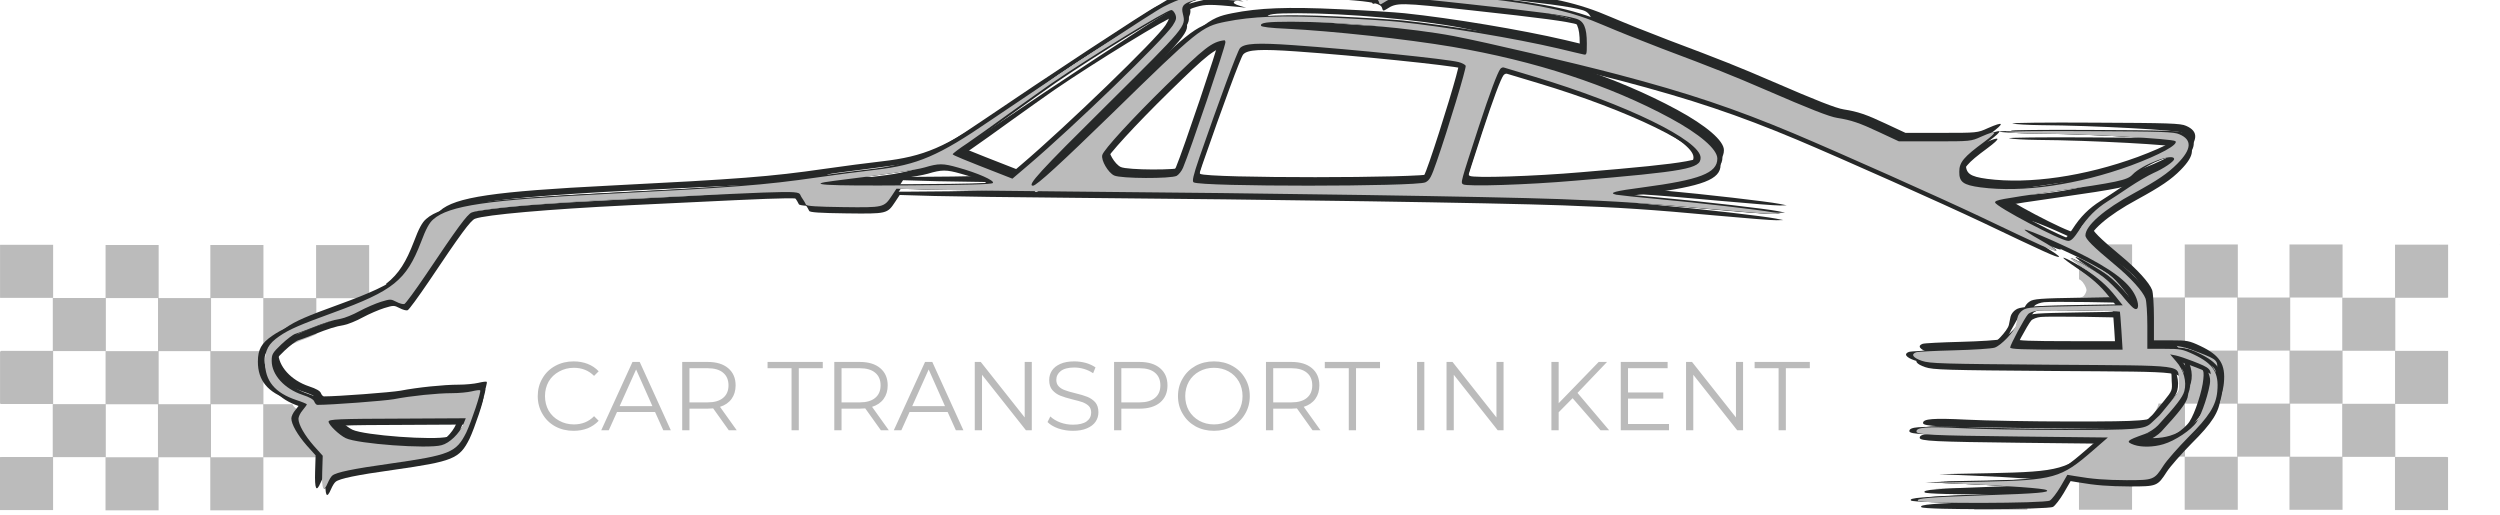 <?xml version="1.0" encoding="utf-8"?>
<svg viewBox="134.439 236.477 179.296 36.902" xmlns="http://www.w3.org/2000/svg">
  <path d="M 157.448 269.276 C 157.329 269.331 157.214 269.386 157.105 269.442 L 157.105 269.276 Z M 153.328 269.271 L 153.328 273.078 L 149.52 273.078 L 149.52 269.271 Z M 145.814 269.272 L 145.814 273.079 L 142.007 273.079 L 142.007 269.272 Z M 165.166 254.053 C 165.141 254.098 165.118 254.15 165.093 254.215 C 164.953 254.584 165.026 255.323 164.842 255.911 C 164.792 256.069 164.713 256.243 164.621 256.424 L 164.621 254.053 Z M 134.442 254.032 L 138.249 254.032 L 138.249 257.838 L 134.494 257.838 L 134.494 257.849 C 134.477 257.841 134.459 257.833 134.442 257.825 Z M 138.225 261.643 L 138.225 257.85 L 142.011 257.85 L 142.011 254.049 L 145.818 254.049 L 145.818 257.852 L 149.524 257.852 L 149.524 254.049 L 153.332 254.049 L 153.332 257.855 L 157.108 257.855 L 157.108 254.053 L 160.915 254.053 L 160.915 257.83 C 160.879 257.839 160.844 257.849 160.81 257.861 L 157.126 257.861 L 157.126 260.446 C 156.948 260.518 156.777 260.593 156.615 260.668 C 155.755 260.961 154.937 261.344 154.454 261.66 L 153.332 261.66 L 153.332 265.464 L 155.4 265.464 C 155.425 265.512 155.453 265.557 155.486 265.599 C 155.732 265.913 156.318 266.124 156.836 266.29 C 156.929 266.32 157.025 266.347 157.123 266.371 L 157.123 269.269 L 153.318 269.269 L 153.318 265.468 L 149.572 265.468 L 149.572 269.269 L 145.767 269.269 L 145.767 265.469 L 142.027 265.469 L 142.027 269.264 L 138.246 269.264 L 138.246 273.059 L 134.439 273.059 L 134.439 269.256 C 134.459 269.257 134.479 269.257 134.499 269.257 C 134.522 269.257 134.546 269.255 134.571 269.253 L 138.221 269.253 L 138.221 265.459 L 142.011 265.459 L 142.011 261.661 L 145.818 261.661 L 145.818 265.464 L 149.524 265.464 L 149.524 261.66 L 153.321 261.66 L 153.321 257.856 L 149.576 257.856 L 149.576 261.658 L 145.771 261.658 L 145.771 257.856 L 142.031 257.856 L 142.031 261.656 L 138.249 261.656 L 138.249 265.449 L 134.513 265.449 C 134.49 265.44 134.466 265.431 134.442 265.422 L 134.442 261.694 C 134.481 261.673 134.489 261.676 134.522 261.643 Z M 163.869 257.858 C 163.856 257.897 163.846 257.933 163.84 257.967 C 163.178 258.096 162.552 258.239 162.025 258.39 C 162.025 258.387 162.026 258.385 162.026 258.383 C 162.048 258.261 162.002 258.08 161.935 257.98 C 161.902 257.931 161.859 257.891 161.808 257.858 Z" style="fill: #bbb;"/>
  <path d="M 283.543 262.487 C 283.699 262.187 283.847 261.89 283.964 261.615 L 285.805 261.615 C 285.756 261.69 285.716 261.779 285.709 261.853 C 285.697 261.973 285.756 262.129 285.825 262.22 C 285.89 262.305 285.958 262.338 286.1 262.395 C 286.337 262.489 286.996 262.63 287.234 262.662 C 287.281 262.668 287.318 262.672 287.35 262.674 L 287.35 262.988 C 287.156 262.912 286.951 262.852 286.765 262.802 C 286.278 262.67 285.658 262.69 285.179 262.724 C 284.899 262.744 284.623 262.793 284.376 262.854 C 284.11 262.818 283.829 262.79 283.543 262.768 Z M 287.339 257.813 L 283.612 257.813 C 283.635 257.81 283.658 257.805 283.68 257.8 C 283.752 257.783 283.821 257.76 283.88 257.7 C 283.956 257.624 284.051 257.449 284.072 257.342 C 284.089 257.256 284.071 257.197 284.039 257.108 C 283.997 256.993 283.892 256.81 283.805 256.708 C 283.731 256.622 283.654 256.554 283.564 256.517 C 283.557 256.514 283.55 256.512 283.543 256.509 L 283.543 254.006 L 287.35 254.006 L 287.35 257.811 L 291.125 257.811 L 291.125 254.01 L 294.932 254.01 L 294.932 257.814 L 298.638 257.814 L 298.638 254.01 L 302.445 254.01 L 302.445 257.817 L 298.69 257.817 L 298.69 261.62 L 294.884 261.62 L 294.884 257.817 L 291.145 257.817 L 291.145 261.617 L 287.387 261.617 C 287.371 261.612 287.355 261.606 287.339 261.601 Z M 283.596 257.822 C 283.594 257.82 283.593 257.818 283.591 257.815 C 283.593 257.815 283.594 257.815 283.596 257.815 Z M 291.125 265.418 L 291.125 261.622 L 294.932 261.622 L 294.932 265.423 L 298.638 265.423 L 298.638 261.622 L 302.421 261.622 L 302.421 257.83 L 306.207 257.83 L 306.207 254.026 L 310.014 254.026 L 310.014 257.82 C 309.982 257.823 309.954 257.826 309.93 257.829 C 309.918 257.83 309.906 257.832 309.896 257.833 L 306.227 257.833 L 306.227 261.636 L 302.445 261.636 L 302.445 265.429 L 298.688 265.429 L 298.688 269.229 L 294.882 269.229 L 294.882 265.429 L 291.143 265.429 L 291.143 269.224 L 287.337 269.224 L 287.337 268.575 C 287.358 268.558 287.379 268.542 287.399 268.525 C 287.668 268.301 287.846 268.084 287.944 267.817 C 288.03 267.772 288.103 267.725 288.158 267.676 C 288.326 267.526 288.317 267.266 288.371 267.154 C 288.403 267.087 288.402 267.105 288.448 267.019 C 288.568 266.796 289.161 265.801 289.222 265.529 C 289.233 265.482 289.241 265.447 289.242 265.418 Z M 313.72 254.026 L 313.735 254.026 C 313.73 254.033 313.725 254.04 313.72 254.048 Z M 306.223 265.448 L 306.223 269.243 L 302.443 269.243 L 302.443 273.038 L 298.636 273.038 L 298.636 269.231 L 302.417 269.231 L 302.417 265.437 L 306.207 265.437 L 306.207 261.641 L 309.758 261.641 C 309.837 261.649 309.924 261.646 310.014 261.644 L 310.014 265.41 C 309.996 265.421 309.978 265.434 309.961 265.448 Z M 276.357 254.006 L 276.389 254.006 C 276.383 254.007 276.377 254.009 276.371 254.01 C 276.366 254.009 276.362 254.007 276.357 254.006 Z M 279.833 273.033 L 276.026 273.033 L 276.026 272.842 C 276.288 272.825 276.554 272.791 276.784 272.745 C 277.267 272.647 277.928 272.379 278.138 272.242 C 278.237 272.177 278.248 272.192 278.273 272.067 C 278.296 271.954 278.306 271.685 278.3 271.369 C 278.849 271.202 279.348 271.02 279.833 270.783 Z M 287.347 269.226 L 287.347 273.033 L 283.54 273.033 L 283.54 270.04 C 283.55 270.038 283.559 270.036 283.569 270.034 C 284.388 269.858 285.15 269.646 285.813 269.376 C 285.931 269.328 286.05 269.278 286.167 269.226 Z M 291.122 269.231 L 294.929 269.231 L 294.929 273.038 L 291.122 273.038 Z M 306.203 269.249 L 309.887 269.249 C 309.901 269.252 309.916 269.255 309.93 269.257 C 309.954 269.26 309.981 269.262 310.01 269.263 L 310.01 273.056 L 306.203 273.056 Z" style="fill: #bbb;"/>
  <g transform="matrix(0.012, 0, 0, -0.012, 147.778, 285.661)" fill="#262828" stroke="none" style="">
    <path d="M 6149.634 4165.296 C 5952.634 4127.296 5896.634 4110.296 5800.634 4061.296 C 5738.634 4030.296 5123.634 3625.296 4763.634 3380.296 C 4455.634 3169.296 4329.634 3115.296 4078.634 3086.296 C 3999.634 3077.296 3844.634 3057.296 3734.634 3041.296 C 3410.634 2994.296 3224.634 2980.296 2454.634 2941.296 C 1759.634 2906.296 1527.634 2872.296 1435.634 2790.296 C 1411.634 2770.296 1391.634 2733.296 1361.634 2653.296 C 1316.539 2536.46 1274.071 2463.215 1195.474 2402.072 C 1196.663 2400.547 1197.742 2398.859 1198.71 2396.985 C 1203.507 2387.694 1207.45 2368.905 1204.995 2357.703 C 1202.756 2347.487 1198.475 2338.486 1186.926 2331.777 C 1168.925 2321.32 1112.738 2311.273 1092.649 2314.493 C 1082.074 2316.189 1075.829 2321.081 1070.903 2327.379 C 1009.99 2297.896 934.731 2268.022 839.634 2233.296 C 638.634 2160.296 573.634 2132.296 514.634 2091.296 C 450.634 2047.296 429.634 2009.296 429.634 1937.296 C 429.634 1824.296 488.634 1753.296 616.634 1710.296 C 650.634 1699.296 679.634 1687.296 679.634 1684.296 C 679.634 1681.296 668.634 1666.296 654.634 1649.296 C 640.634 1633.296 629.634 1610.296 629.634 1598.296 C 629.634 1563.296 666.634 1499.296 721.634 1436.296 L 774.634 1377.296 L 771.634 1279.296 C 768.634 1174.296 778.634 1153.296 804.634 1214.296 C 812.634 1233.296 824.634 1253.296 832.634 1259.296 C 855.634 1278.296 955.634 1299.296 1177.634 1330.296 C 1535.634 1381.296 1572.634 1396.296 1632.634 1516.296 C 1662.634 1579.296 1723.634 1760.296 1715.634 1768.296 C 1712.634 1771.296 1690.634 1768.296 1665.634 1762.296 C 1640.634 1756.296 1587.634 1751.296 1547.634 1751.296 C 1459.634 1751.296 1302.634 1735.296 1199.634 1715.296 C 1142.634 1705.296 827.634 1681.296 742.634 1681.296 C 736.634 1681.296 728.634 1690.296 724.634 1700.296 C 720.634 1713.296 696.634 1727.296 653.634 1741.296 C 545.634 1777.296 469.634 1861.296 469.634 1944.296 C 469.634 1984.296 474.634 1992.296 527.634 2043.296 C 559.634 2073.296 596.634 2101.296 609.634 2105.296 C 623.634 2109.296 666.634 2125.296 704.634 2140.296 C 787.634 2173.296 830.634 2187.296 883.634 2196.296 C 905.634 2200.296 955.634 2220.296 993.634 2241.296 C 1032.634 2262.296 1090.634 2287.296 1122.634 2297.296 C 1178.634 2314.296 1181.634 2314.296 1214.634 2297.296 C 1233.634 2287.296 1254.634 2281.296 1262.634 2284.296 C 1270.634 2287.296 1327.634 2365.296 1390.634 2458.296 C 1577.634 2737.296 1639.634 2822.296 1665.634 2831.296 C 1728.634 2855.296 2104.634 2888.296 2574.634 2911.296 C 3719.634 2966.296 3607.634 2964.296 3635.634 2923.296 C 3648.634 2905.296 3659.634 2885.296 3662.634 2878.296 C 3665.634 2869.296 3725.634 2865.296 3883.634 2863.296 C 4128.634 2860.296 4128.634 2860.296 4176.634 2932.296 L 4203.634 2973.296 L 4408.634 2967.296 C 4521.634 2964.296 4898.634 2959.296 5244.634 2956.296 C 6436.634 2946.296 7749.634 2926.296 8164.634 2911.296 C 8514.634 2898.296 8694.634 2886.296 9083.634 2850.296 C 9259.634 2834.296 9421.634 2821.296 9443.634 2822.296 L 9484.634 2823.296 L 9439.634 2832.296 C 9368.634 2846.296 8995.634 2889.296 8754.634 2911.296 C 8633.634 2922.296 8521.634 2934.296 8505.634 2937.296 C 8455.634 2948.296 8496.634 2959.296 8665.634 2981.296 C 9004.634 3026.296 9109.634 3066.296 9109.634 3153.296 C 9109.634 3209.296 9004.634 3299.296 8829.634 3394.296 C 8463.634 3592.296 8019.634 3737.296 7525.634 3821.296 C 7253.634 3867.296 6805.634 3916.296 6535.634 3929.296 C 6439.634 3933.296 6384.634 3940.296 6382.634 3947.296 C 6376.634 3965.296 6416.634 3971.296 6562.634 3971.296 C 6851.634 3971.296 7288.634 3932.296 7534.634 3885.296 C 7736.634 3846.296 8238.634 3728.296 8513.634 3656.296 C 8938.634 3544.296 9213.634 3451.296 9564.634 3304.296 C 9846.634 3185.296 10435.634 2922.296 10674.634 2809.296 C 11049.634 2630.296 11118.634 2599.296 11131.634 2603.296 C 11138.634 2606.296 11097.634 2634.296 11040.634 2666.296 C 10982.634 2698.296 10941.634 2727.296 10946.634 2728.296 C 10960.634 2733.296 11207.634 2624.296 11329.634 2559.296 C 11509.634 2463.296 11595.634 2387.296 11619.634 2302.296 C 11631.634 2260.296 11618.634 2241.296 11593.634 2262.296 C 11583.634 2270.296 11552.634 2304.296 11524.634 2339.296 C 11495.634 2373.296 11447.634 2421.296 11417.634 2444.296 C 11364.634 2485.296 11219.634 2568.296 11219.634 2557.296 C 11219.634 2554.296 11253.634 2528.296 11295.634 2500.296 C 11388.634 2438.296 11440.634 2392.296 11492.634 2326.296 L 11532.634 2276.296 L 11247.634 2271.296 C 10998.634 2267.296 10960.634 2264.296 10936.634 2248.296 C 10921.634 2239.296 10907.634 2220.296 10904.634 2206.296 C 10901.634 2192.296 10897.634 2170.296 10894.634 2157.296 C 10887.634 2122.296 10803.634 2034.296 10766.634 2023.296 C 10748.634 2017.296 10639.634 2010.296 10523.634 2007.296 C 10407.634 2004.296 10305.634 1999.296 10296.634 1995.296 C 10264.634 1983.296 10279.634 1962.296 10332.634 1944.296 C 10379.634 1928.296 10453.634 1926.296 11105.634 1921.296 C 11930.634 1915.296 11860.634 1924.296 11867.634 1821.296 C 11871.634 1766.296 11870.634 1763.296 11823.634 1705.296 C 11797.634 1673.296 11770.634 1640.296 11764.634 1633.296 C 11759.634 1626.296 11746.634 1612.296 11735.634 1603.296 C 11725.634 1594.296 11711.634 1580.296 11703.634 1573.296 C 11663.634 1535.296 11620.634 1531.296 11185.634 1531.296 C 10953.634 1531.296 10671.634 1536.296 10558.634 1542.296 C 10359.634 1552.296 10299.634 1547.296 10299.634 1522.296 C 10299.634 1502.296 10389.634 1498.296 10903.634 1492.296 L 11443.634 1486.296 L 11351.634 1406.296 C 11163.634 1243.296 11121.634 1231.296 10699.634 1222.296 L 10394.634 1216.296 L 10584.634 1208.296 C 10853.634 1197.296 11059.634 1182.296 11076.634 1172.296 C 11102.634 1158.296 11021.634 1151.296 10716.634 1141.296 C 10373.634 1129.296 10293.634 1123.296 10309.634 1107.296 C 10326.634 1090.296 11066.634 1092.296 11096.634 1109.296 C 11108.634 1116.296 11137.634 1153.296 11160.634 1192.296 L 11201.634 1263.296 L 11243.634 1256.296 C 11354.634 1237.296 11426.634 1232.296 11554.634 1231.296 C 11717.634 1231.296 11720.634 1232.296 11776.634 1319.296 C 11796.634 1350.296 11863.634 1426.296 11924.634 1488.296 C 12047.634 1610.296 12089.634 1676.296 12097.634 1761.296 C 12108.634 1873.296 12073.634 1927.296 11957.634 1982.296 C 11889.634 2014.296 11877.634 2016.296 11781.634 2016.296 L 11679.634 2016.296 L 11679.634 2153.296 C 11679.634 2228.296 11674.634 2302.296 11668.634 2317.296 C 11652.634 2360.296 11579.634 2441.296 11482.634 2521.296 C 11352.634 2629.296 11309.634 2673.296 11309.634 2694.296 C 11309.634 2752.296 11421.634 2850.296 11599.634 2946.296 C 11740.634 3023.296 11802.634 3065.296 11859.634 3123.296 C 11944.634 3209.296 11948.634 3265.296 11871.634 3298.296 C 11839.634 3313.296 11769.634 3315.296 11319.634 3317.296 C 11036.634 3319.296 10818.634 3316.296 10834.634 3312.296 C 10851.634 3307.296 10928.634 3303.296 11005.634 3302.296 C 11321.634 3300.296 11831.634 3272.296 11847.634 3257.296 C 11866.634 3237.296 11754.634 3176.296 11582.634 3112.296 C 11264.634 2996.296 10934.634 2948.296 10682.634 2981.296 C 10578.634 2995.296 10554.634 3013.296 10555.634 3075.296 C 10555.634 3131.296 10582.634 3163.296 10703.634 3252.296 C 10789.634 3316.296 10784.634 3327.296 10686.634 3284.296 C 10625.634 3256.296 10622.634 3256.296 10409.634 3256.296 L 10194.634 3256.296 L 10074.634 3312.296 C 9959.634 3366.296 9909.634 3383.296 9826.634 3396.296 C 9779.634 3403.296 9658.634 3451.296 9404.634 3561.296 C 9198.634 3650.296 9093.634 3692.296 8779.634 3810.296 C 8666.634 3853.296 8511.634 3915.296 8434.634 3948.296 C 8240.634 4032.296 8076.634 4069.296 7712.634 4111.296 C 7350.634 4152.296 7155.634 4162.296 6659.634 4166.296 C 6392.634 4168.296 6163.634 4167.296 6149.634 4165.296 Z M 6864.634 4140.296 C 7031.634 4128.296 7079.634 4117.296 7086.634 4090.296 C 7091.634 4072.296 7094.634 4072.296 7113.634 4084.296 C 7175.634 4124.296 7185.634 4124.296 7625.634 4076.296 C 8045.634 4030.296 8191.634 4011.296 8262.634 3990.296 C 8311.634 3977.296 8329.634 3937.296 8329.634 3841.296 C 8329.634 3773.296 8328.634 3771.296 8307.634 3776.296 C 8294.634 3779.296 8228.634 3794.296 8159.634 3811.296 C 7898.634 3872.296 7485.634 3941.296 7200.634 3971.296 C 7142.634 3977.296 6968.634 3988.296 6812.634 3995.296 C 6500.634 4010.296 6329.634 4003.296 6170.634 3971.296 C 6027.634 3942.296 6008.634 3927.296 5488.634 3419.296 C 5188.634 3127.296 5040.634 2991.296 5019.634 2991.296 C 4981.634 2991.296 5057.634 3074.296 5458.634 3471.296 C 5937.634 3946.296 5933.634 3942.296 5915.634 4017.296 C 5903.634 4063.296 5916.634 4080.296 5976.634 4097.296 C 6031.634 4113.296 6057.634 4113.296 6229.634 4097.296 L 6274.634 4092.296 L 6237.634 4103.296 C 6173.634 4122.296 6192.634 4137.296 6289.634 4144.296 C 6396.634 4152.296 6735.634 4150.296 6864.634 4140.296 Z M 5870.634 4014.296 C 5878.634 3992.296 5875.634 3981.296 5853.634 3947.296 C 5796.634 3861.296 5264.634 3346.296 4990.634 3113.296 L 4896.634 3033.296 L 4850.634 3051.296 C 4598.634 3149.296 4539.634 3174.296 4539.634 3179.296 C 4539.634 3183.296 4578.634 3213.296 4627.634 3245.296 C 4675.634 3278.296 4786.634 3357.296 4874.634 3421.296 C 4962.634 3484.296 5077.634 3566.296 5129.634 3602.296 C 5364.634 3763.296 5817.634 4041.296 5846.634 4041.296 C 5853.634 4041.296 5864.634 4029.296 5870.634 4014.296 Z M 6169.634 3848.296 C 6169.634 3823.296 5959.634 3201.296 5916.634 3099.296 C 5908.634 3079.296 5890.634 3057.296 5878.634 3050.296 C 5844.634 3032.296 5543.634 3033.296 5504.634 3052.296 C 5468.634 3069.296 5425.634 3143.296 5433.634 3174.296 C 5440.634 3205.296 5615.634 3395.296 5810.634 3586.296 C 6048.634 3819.296 6087.634 3850.296 6162.634 3860.296 C 6166.634 3861.296 6169.634 3855.296 6169.634 3848.296 Z M 6574.634 3831.296 C 6930.634 3806.296 7493.634 3748.296 7562.634 3730.296 C 7583.634 3725.296 7602.634 3714.296 7605.634 3708.296 C 7610.634 3695.296 7501.634 3335.296 7432.634 3136.296 C 7399.634 3041.296 7390.634 3024.296 7364.634 3011.296 C 7309.634 2985.296 6022.634 2984.296 5979.634 3011.296 C 5969.634 3017.296 5976.634 3050.296 6013.634 3158.296 C 6132.634 3500.296 6241.634 3797.296 6256.634 3813.296 C 6282.634 3842.296 6360.634 3846.296 6574.634 3831.296 Z M 8017.634 3642.296 C 8564.634 3478.296 9009.634 3261.296 9009.634 3158.296 C 9009.634 3093.296 8924.634 3077.296 8259.634 3021.296 C 7972.634 2996.296 7611.634 2985.296 7590.634 2999.296 C 7574.634 3010.296 7572.634 3002.296 7684.634 3346.296 C 7749.634 3544.296 7795.634 3667.296 7812.634 3689.296 C 7818.634 3696.296 7827.634 3700.296 7834.634 3697.296 C 7840.634 3695.296 7923.634 3670.296 8017.634 3642.296 Z M 11839.634 3150.296 C 11839.634 3136.296 11776.634 3093.296 11716.634 3067.296 C 11685.634 3053.296 11620.634 3015.296 11572.634 2983.296 C 11524.634 2950.296 11465.634 2912.296 11441.634 2897.296 C 11373.634 2854.296 11321.634 2803.296 11274.634 2729.296 C 11239.634 2676.296 11224.634 2661.296 11206.634 2661.296 C 11162.634 2661.296 10769.634 2868.296 10769.634 2891.296 C 10769.634 2905.296 10799.634 2911.296 11113.634 2956.296 C 11504.634 3012.296 11559.634 3024.296 11590.634 3057.296 C 11647.634 3118.296 11839.634 3190.296 11839.634 3150.296 Z M 4569.634 3100.296 C 4686.634 3068.296 4793.634 3021.296 4779.634 3007.296 C 4771.634 2999.296 4623.634 2995.296 4276.634 2993.296 C 3769.634 2989.296 3646.634 2997.296 3830.634 3020.296 C 4137.634 3058.296 4315.634 3084.296 4371.634 3100.296 C 4455.634 3125.296 4481.634 3125.296 4569.634 3100.296 Z M 11515.634 2238.296 C 11516.634 2237.296 11520.634 2185.296 11524.634 2124.296 L 11531.634 2011.296 L 11195.634 2011.296 C 10933.634 2011.296 10859.634 2014.296 10859.634 2024.296 C 10859.634 2039.296 10945.634 2200.296 10966.634 2223.296 C 10974.634 2232.296 11000.634 2242.296 11023.634 2244.296 C 11062.634 2249.296 11511.634 2243.296 11515.634 2238.296 Z M 11949.634 1943.296 C 12059.634 1900.296 12062.634 1896.296 12056.634 1832.296 C 12050.634 1762.296 12006.634 1628.296 11973.634 1578.296 C 11943.634 1532.296 11844.634 1466.296 11775.634 1446.296 C 11716.634 1428.296 11644.634 1427.296 11600.634 1442.296 C 11547.634 1461.296 11554.634 1468.296 11661.634 1506.296 C 11688.634 1515.296 11724.634 1539.296 11743.634 1559.296 C 11851.634 1676.296 11890.634 1727.296 11900.634 1763.296 C 11915.634 1820.296 11897.634 1889.296 11851.634 1941.296 L 11815.634 1983.296 L 11850.634 1976.296 C 11869.634 1972.296 11913.634 1957.296 11949.634 1943.296 Z M 1614.634 1564.296 C 1591.634 1510.296 1532.634 1452.296 1484.634 1440.296 C 1402.634 1417.296 982.634 1448.296 912.634 1482.296 C 872.634 1501.296 809.634 1562.296 809.634 1581.296 C 809.634 1595.296 863.634 1598.296 1257.634 1599.296 L 1629.634 1601.296 Z" style=""/>
  </g>
  <g transform="matrix(0.012, 0, 0, -0.012, 148.21, 285.673)" fill="#262828" stroke="none" style="">
    <path d="M 6160 4164 C 5963 4126 5907 4109 5811 4060 C 5749 4029 5134 3624 4774 3379 C 4466 3168 4340 3114 4089 3085 C 4010 3076 3855 3056 3745 3040 C 3421 2993 3235 2979 2465 2940 C 1770 2905 1538 2871 1446 2789 C 1422 2769 1402 2732 1372 2652 C 1317.692 2511.293 1267.192 2433.808 1152.809 2364.546 C 1155.912 2356.283 1157.925 2346.143 1156.594 2338.651 C 1154.79 2328.491 1147.22 2317.064 1138.525 2311.154 C 1129.413 2304.96 1113.737 2301.377 1102.385 2303.297 C 1091.605 2305.121 1078.215 2312.741 1071.361 2321.343 C 1012.241 2293.388 940.005 2264.867 850 2232 C 649 2159 584 2131 525 2090 C 461 2046 440 2008 440 1936 C 440 1823 499 1752 627 1709 C 661 1698 690 1686 690 1683 C 690 1680 679 1665 665 1648 C 651 1632 640 1609 640 1597 C 640 1562 677 1498 732 1435 L 785 1376 L 782 1278 C 779 1173 789 1152 815 1213 C 823 1232 835 1252 843 1258 C 866 1277 966 1298 1188 1329 C 1546 1380 1583 1395 1643 1515 C 1673 1578 1734 1759 1726 1767 C 1723 1770 1701 1767 1676 1761 C 1651 1755 1598 1750 1558 1750 C 1470 1750 1313 1734 1210 1714 C 1153 1704 838 1680 753 1680 C 747 1680 739 1689 735 1699 C 731 1712 707 1726 664 1740 C 556 1776 480 1860 480 1943 C 480 1983 485 1991 538 2042 C 570 2072 607 2100 620 2104 C 634 2108 677 2124 715 2139 C 798 2172 841 2186 894 2195 C 916 2199 966 2219 1004 2240 C 1043 2261 1101 2286 1133 2296 C 1189 2313 1192 2313 1225 2296 C 1244 2286 1265 2280 1273 2283 C 1281 2286 1338 2364 1401 2457 C 1588 2736 1650 2821 1676 2830 C 1739 2854 2115 2887 2585 2910 C 3730 2965 3618 2963 3646 2922 C 3659 2904 3670 2884 3673 2877 C 3676 2868 3736 2864 3894 2862 C 4139 2859 4139 2859 4187 2931 L 4214 2972 L 4419 2966 C 4532 2963 4909 2958 5255 2955 C 6447 2945 7760 2925 8175 2910 C 8525 2897 8705 2885 9094 2849 C 9270 2833 9432 2820 9454 2821 L 9495 2822 L 9450 2831 C 9379 2845 9006 2888 8765 2910 C 8644 2921 8532 2933 8516 2936 C 8466 2947 8507 2958 8676 2980 C 9015 3025 9120 3065 9120 3152 C 9120 3208 9015 3298 8840 3393 C 8474 3591 8030 3736 7536 3820 C 7264 3866 6816 3915 6546 3928 C 6450 3932 6395 3939 6393 3946 C 6387 3964 6427 3970 6573 3970 C 6862 3970 7299 3931 7545 3884 C 7747 3845 8249 3727 8524 3655 C 8949 3543 9224 3450 9575 3303 C 9857 3184 10446 2921 10685 2808 C 11060 2629 11129 2598 11142 2602 C 11149 2605 11108 2633 11051 2665 C 10993 2697 10952 2726 10957 2727 C 10971 2732 11218 2623 11340 2558 C 11520 2462 11606 2386 11630 2301 C 11642 2259 11629 2240 11604 2261 C 11594 2269 11563 2303 11535 2338 C 11506 2372 11458 2420 11428 2443 C 11375 2484 11230 2567 11230 2556 C 11230 2553 11264 2527 11306 2499 C 11399 2437 11451 2391 11503 2325 L 11543 2275 L 11258 2270 C 11009 2266 10971 2263 10947 2247 C 10932 2238 10918 2219 10915 2205 C 10912 2191 10908 2169 10905 2156 C 10898 2121 10814 2033 10777 2022 C 10759 2016 10650 2009 10534 2006 C 10418 2003 10316 1998 10307 1994 C 10275 1982 10290 1961 10343 1943 C 10390 1927 10464 1925 11116 1920 C 11941 1914 11871 1923 11878 1820 C 11882 1765 11881 1762 11834 1704 C 11808 1672 11781 1639 11775 1632 C 11770 1625 11757 1611 11746 1602 C 11736 1593 11722 1579 11714 1572 C 11674 1534 11631 1530 11196 1530 C 10964 1530 10682 1535 10569 1541 C 10370 1551 10310 1546 10310 1521 C 10310 1501 10400 1497 10914 1491 L 11454 1485 L 11362 1405 C 11174 1242 11132 1230 10710 1221 L 10405 1215 L 10595 1207 C 10864 1196 11070 1181 11087 1171 C 11113 1157 11032 1150 10727 1140 C 10384 1128 10304 1122 10320 1106 C 10337 1089 11077 1091 11107 1108 C 11119 1115 11148 1152 11171 1191 L 11212 1262 L 11254 1255 C 11365 1236 11437 1231 11565 1230 C 11728 1230 11731 1231 11787 1318 C 11807 1349 11874 1425 11935 1487 C 12058 1609 12100 1675 12108 1760 C 12119 1872 12084 1926 11968 1981 C 11900 2013 11888 2015 11792 2015 L 11690 2015 L 11690 2152 C 11690 2227 11685 2301 11679 2316 C 11663 2359 11590 2440 11493 2520 C 11363 2628 11320 2672 11320 2693 C 11320 2751 11432 2849 11610 2945 C 11751 3022 11813 3064 11870 3122 C 11955 3208 11959 3264 11882 3297 C 11850 3312 11780 3314 11330 3316 C 11047 3318 10829 3315 10845 3311 C 10862 3306 10939 3302 11016 3301 C 11332 3299 11842 3271 11858 3256 C 11877 3236 11765 3175 11593 3111 C 11275 2995 10945 2947 10693 2980 C 10589 2994 10565 3012 10566 3074 C 10566 3130 10593 3162 10714 3251 C 10800 3315 10795 3326 10697 3283 C 10636 3255 10633 3255 10420 3255 L 10205 3255 L 10085 3311 C 9970 3365 9920 3382 9837 3395 C 9790 3402 9669 3450 9415 3560 C 9209 3649 9104 3691 8790 3809 C 8677 3852 8522 3914 8445 3947 C 8251 4031 8087 4068 7723 4110 C 7361 4151 7166 4161 6670 4165 C 6403 4167 6174 4166 6160 4164 Z M 6875 4139 C 7042 4127 7090 4116 7097 4089 C 7102 4071 7105 4071 7124 4083 C 7186 4123 7196 4123 7636 4075 C 8056 4029 8202 4010 8273 3989 C 8322 3976 8340 3936 8340 3840 C 8340 3772 8339 3770 8318 3775 C 8305 3778 8239 3793 8170 3810 C 7909 3871 7496 3940 7211 3970 C 7153 3976 6979 3987 6823 3994 C 6511 4009 6340 4002 6181 3970 C 6038 3941 6019 3926 5499 3418 C 5199 3126 5051 2990 5030 2990 C 4992 2990 5068 3073 5469 3470 C 5948 3945 5944 3941 5926 4016 C 5914 4062 5927 4079 5987 4096 C 6042 4112 6068 4112 6240 4096 L 6285 4091 L 6248 4102 C 6184 4121 6203 4136 6300 4143 C 6407 4151 6746 4149 6875 4139 Z M 5881 4013 C 5889 3991 5886 3980 5864 3946 C 5807 3860 5275 3345 5001 3112 L 4907 3032 L 4861 3050 C 4609 3148 4550 3173 4550 3178 C 4550 3182 4589 3212 4638 3244 C 4686 3277 4797 3356 4885 3420 C 4973 3483 5088 3565 5140 3601 C 5375 3762 5828 4040 5857 4040 C 5864 4040 5875 4028 5881 4013 Z M 6180 3847 C 6180 3822 5970 3200 5927 3098 C 5919 3078 5901 3056 5889 3049 C 5855 3031 5554 3032 5515 3051 C 5479 3068 5436 3142 5444 3173 C 5451 3204 5626 3394 5821 3585 C 6059 3818 6098 3849 6173 3859 C 6177 3860 6180 3854 6180 3847 Z M 6585 3830 C 6941 3805 7504 3747 7573 3729 C 7594 3724 7613 3713 7616 3707 C 7621 3694 7512 3334 7443 3135 C 7410 3040 7401 3023 7375 3010 C 7320 2984 6033 2983 5990 3010 C 5980 3016 5987 3049 6024 3157 C 6143 3499 6252 3796 6267 3812 C 6293 3841 6371 3845 6585 3830 Z M 8028 3641 C 8575 3477 9020 3260 9020 3157 C 9020 3092 8935 3076 8270 3020 C 7983 2995 7622 2984 7601 2998 C 7585 3009 7583 3001 7695 3345 C 7760 3543 7806 3666 7823 3688 C 7829 3695 7838 3699 7845 3696 C 7851 3694 7934 3669 8028 3641 Z M 11850 3149 C 11850 3135 11787 3092 11727 3066 C 11696 3052 11631 3014 11583 2982 C 11535 2949 11476 2911 11452 2896 C 11384 2853 11332 2802 11285 2728 C 11250 2675 11235 2660 11217 2660 C 11173 2660 10780 2867 10780 2890 C 10780 2904 10810 2910 11124 2955 C 11515 3011 11570 3023 11601 3056 C 11658 3117 11850 3189 11850 3149 Z M 4580 3099 C 4697 3067 4804 3020 4790 3006 C 4782 2998 4634 2994 4287 2992 C 3780 2988 3657 2996 3841 3019 C 4148 3057 4326 3083 4382 3099 C 4466 3124 4492 3124 4580 3099 Z M 11526 2237 C 11527 2236 11531 2184 11535 2123 L 11542 2010 L 11206 2010 C 10944 2010 10870 2013 10870 2023 C 10870 2038 10956 2199 10977 2222 C 10985 2231 11011 2241 11034 2243 C 11073 2248 11522 2242 11526 2237 Z M 11960 1942 C 12070 1899 12073 1895 12067 1831 C 12061 1761 12017 1627 11984 1577 C 11954 1531 11855 1465 11786 1445 C 11727 1427 11655 1426 11611 1441 C 11558 1460 11565 1467 11672 1505 C 11699 1514 11735 1538 11754 1558 C 11862 1675 11901 1726 11911 1762 C 11926 1819 11908 1888 11862 1940 L 11826 1982 L 11861 1975 C 11880 1971 11924 1956 11960 1942 Z M 1625 1563 C 1602 1509 1543 1451 1495 1439 C 1413 1416 993 1447 923 1481 C 883 1500 820 1561 820 1580 C 820 1594 874 1597 1268 1598 L 1640 1600 Z" style="fill: #262828;"/>
  </g>
  <g transform="matrix(0.012, 0, 0, -0.012, 149.912, 286.7)" fill="#262828" stroke="none" style="">
    <path d="M 6033.691 4211.974 C 5836.691 4173.974 5780.691 4156.974 5684.691 4107.974 C 5622.691 4076.974 5007.691 3671.974 4647.691 3426.974 C 4339.691 3215.974 4213.691 3161.974 3962.691 3132.974 C 3883.691 3123.974 3728.691 3103.974 3618.691 3087.974 C 3294.691 3040.974 3108.691 3026.974 2338.691 2987.974 C 1643.691 2952.974 1411.691 2918.974 1319.691 2836.974 C 1295.691 2816.974 1275.691 2779.974 1245.691 2699.974 C 1187.277 2548.628 1133.268 2470.426 999.429 2396.926 C 995.017 2392.846 990.523 2390.653 984.792 2389.072 C 919.049 2354.586 834.945 2320.601 723.691 2279.974 C 522.691 2206.974 457.691 2178.974 398.691 2137.974 C 334.691 2093.974 313.691 2055.974 313.691 1983.974 C 313.691 1870.974 372.691 1799.974 500.691 1756.974 C 534.691 1745.974 563.691 1733.974 563.691 1730.974 C 563.691 1727.974 552.691 1712.974 538.691 1695.974 C 524.691 1679.974 513.691 1656.974 513.691 1644.974 C 513.691 1609.974 550.691 1545.974 605.691 1482.974 L 658.691 1423.974 L 655.691 1325.974 C 652.691 1220.974 662.691 1199.974 688.691 1260.974 C 696.691 1279.974 708.691 1299.974 716.691 1305.974 C 739.691 1324.974 839.691 1345.974 1061.691 1376.974 C 1419.691 1427.974 1456.691 1442.974 1516.691 1562.974 C 1546.691 1625.974 1607.691 1806.974 1599.691 1814.974 C 1596.691 1817.974 1574.691 1814.974 1549.691 1808.974 C 1524.691 1802.974 1471.691 1797.974 1431.691 1797.974 C 1343.691 1797.974 1186.691 1781.974 1083.691 1761.974 C 1026.691 1751.974 711.691 1727.974 626.691 1727.974 C 620.691 1727.974 612.691 1736.974 608.691 1746.974 C 604.691 1759.974 580.691 1773.974 537.691 1787.974 C 429.691 1823.974 353.691 1907.974 353.691 1990.974 C 353.691 2030.974 358.691 2038.974 411.691 2089.974 C 443.691 2119.974 480.691 2147.974 493.691 2151.974 C 507.691 2155.974 550.691 2171.974 588.691 2186.974 C 671.691 2219.974 714.691 2233.974 767.691 2242.974 C 789.691 2246.974 839.691 2266.974 877.691 2287.974 C 916.691 2308.974 974.691 2333.974 1006.691 2343.974 C 1062.691 2360.974 1065.691 2360.974 1098.691 2343.974 C 1117.691 2333.974 1138.691 2327.974 1146.691 2330.974 C 1154.691 2333.974 1211.691 2411.974 1274.691 2504.974 C 1461.691 2783.974 1523.691 2868.974 1549.691 2877.974 C 1612.691 2901.974 1988.691 2934.974 2458.691 2957.974 C 3603.691 3012.974 3491.691 3010.974 3519.691 2969.974 C 3532.691 2951.974 3543.691 2931.974 3546.691 2924.974 C 3549.691 2915.974 3609.691 2911.974 3767.691 2909.974 C 4012.691 2906.974 4012.691 2906.974 4060.691 2978.974 L 4087.691 3019.974 L 4292.691 3013.974 C 4405.691 3010.974 4782.691 3005.974 5128.691 3002.974 C 6320.691 2992.974 7633.691 2972.974 8048.691 2957.974 C 8398.691 2944.974 8578.691 2932.974 8967.691 2896.974 C 9143.691 2880.974 9305.691 2867.974 9327.691 2868.974 L 9368.691 2869.974 L 9323.691 2878.974 C 9252.691 2892.974 8879.691 2935.974 8638.691 2957.974 C 8517.691 2968.974 8405.691 2980.974 8389.691 2983.974 C 8339.691 2994.974 8380.691 3005.974 8549.691 3027.974 C 8888.691 3072.974 8993.691 3112.974 8993.691 3199.974 C 8993.691 3255.974 8888.691 3345.974 8713.691 3440.974 C 8347.691 3638.974 7903.691 3783.974 7409.691 3867.974 C 7137.691 3913.974 6689.691 3962.974 6419.691 3975.974 C 6323.691 3979.974 6268.691 3986.974 6266.691 3993.974 C 6260.691 4011.974 6300.691 4017.974 6446.691 4017.974 C 6735.691 4017.974 7172.691 3978.974 7418.691 3931.974 C 7620.691 3892.974 8122.691 3774.974 8397.691 3702.974 C 8822.691 3590.974 9097.691 3497.974 9448.691 3350.974 C 9730.691 3231.974 10319.691 2968.974 10558.691 2855.974 C 10933.691 2676.974 11002.691 2645.974 11015.691 2649.974 C 11022.691 2652.974 10981.691 2680.974 10924.691 2712.974 C 10866.691 2744.974 10825.691 2773.974 10830.691 2774.974 C 10844.691 2779.974 11091.691 2670.974 11213.691 2605.974 C 11393.691 2509.974 11479.691 2433.974 11503.691 2348.974 C 11515.691 2306.974 11502.691 2287.974 11477.691 2308.974 C 11467.691 2316.974 11436.691 2350.974 11408.691 2385.974 C 11379.691 2419.974 11331.691 2467.974 11301.691 2490.974 C 11248.691 2531.974 11103.691 2614.974 11103.691 2603.974 C 11103.691 2600.974 11137.691 2574.974 11179.691 2546.974 C 11272.691 2484.974 11324.691 2438.974 11376.691 2372.974 L 11416.691 2322.974 L 11131.691 2317.974 C 10882.691 2313.974 10844.691 2310.974 10820.691 2294.974 C 10805.691 2285.974 10791.691 2266.974 10788.691 2252.974 C 10785.691 2238.974 10781.691 2216.974 10778.691 2203.974 C 10771.691 2168.974 10687.691 2080.974 10650.691 2069.974 C 10632.691 2063.974 10523.691 2056.974 10407.691 2053.974 C 10291.691 2050.974 10189.691 2045.974 10180.691 2041.974 C 10148.691 2029.974 10163.691 2008.974 10216.691 1990.974 C 10263.691 1974.974 10337.691 1972.974 10989.691 1967.974 C 11814.691 1961.974 11744.691 1970.974 11751.691 1867.974 C 11755.691 1812.974 11754.691 1809.974 11707.691 1751.974 C 11681.691 1719.974 11654.691 1686.974 11648.691 1679.974 C 11643.691 1672.974 11630.691 1658.974 11619.691 1649.974 C 11609.691 1640.974 11595.691 1626.974 11587.691 1619.974 C 11547.691 1581.974 11504.691 1577.974 11069.691 1577.974 C 10837.691 1577.974 10555.691 1582.974 10442.691 1588.974 C 10243.691 1598.974 10183.691 1593.974 10183.691 1568.974 C 10183.691 1548.974 10273.691 1544.974 10787.691 1538.974 L 11327.691 1532.974 L 11235.691 1452.974 C 11047.691 1289.974 11005.691 1277.974 10583.691 1268.974 L 10278.691 1262.974 L 10468.691 1254.974 C 10737.691 1243.974 10943.691 1228.974 10960.691 1218.974 C 10986.691 1204.974 10905.691 1197.974 10600.691 1187.974 C 10257.691 1175.974 10177.691 1169.974 10193.691 1153.974 C 10210.691 1136.974 10950.691 1138.974 10980.691 1155.974 C 10992.691 1162.974 11021.691 1199.974 11044.691 1238.974 L 11085.691 1309.974 L 11127.691 1302.974 C 11238.691 1283.974 11310.691 1278.974 11438.691 1277.974 C 11601.691 1277.974 11604.691 1278.974 11660.691 1365.974 C 11680.691 1396.974 11747.691 1472.974 11808.691 1534.974 C 11931.691 1656.974 11973.691 1722.974 11981.691 1807.974 C 11992.691 1919.974 11957.691 1973.974 11841.691 2028.974 C 11773.691 2060.974 11761.691 2062.974 11665.691 2062.974 L 11563.691 2062.974 L 11563.691 2199.974 C 11563.691 2274.974 11558.691 2348.974 11552.691 2363.974 C 11536.691 2406.974 11463.691 2487.974 11366.691 2567.974 C 11236.691 2675.974 11193.691 2719.974 11193.691 2740.974 C 11193.691 2798.974 11305.691 2896.974 11483.691 2992.974 C 11624.691 3069.974 11686.691 3111.974 11743.691 3169.974 C 11828.691 3255.974 11832.691 3311.974 11755.691 3344.974 C 11723.691 3359.974 11653.691 3361.974 11203.691 3363.974 C 10920.691 3365.974 10702.691 3362.974 10718.691 3358.974 C 10735.691 3353.974 10812.691 3349.974 10889.691 3348.974 C 11205.691 3346.974 11715.691 3318.974 11731.691 3303.974 C 11750.691 3283.974 11638.691 3222.974 11466.691 3158.974 C 11148.691 3042.974 10818.691 2994.974 10566.691 3027.974 C 10462.691 3041.974 10438.691 3059.974 10439.691 3121.974 C 10439.691 3177.974 10466.691 3209.974 10587.691 3298.974 C 10673.691 3362.974 10668.691 3373.974 10570.691 3330.974 C 10509.691 3302.974 10506.691 3302.974 10293.691 3302.974 L 10078.691 3302.974 L 9958.691 3358.974 C 9843.691 3412.974 9793.691 3429.974 9710.691 3442.974 C 9663.691 3449.974 9542.691 3497.974 9288.691 3607.974 C 9082.691 3696.974 8977.691 3738.974 8663.691 3856.974 C 8550.691 3899.974 8395.691 3961.974 8318.691 3994.974 C 8124.691 4078.974 7960.691 4115.974 7596.691 4157.974 C 7234.691 4198.974 7039.691 4208.974 6543.691 4212.974 C 6276.691 4214.974 6047.691 4213.974 6033.691 4211.974 Z M 6748.691 4186.974 C 6915.691 4174.974 6963.691 4163.974 6970.691 4136.974 C 6975.691 4118.974 6978.691 4118.974 6997.691 4130.974 C 7059.691 4170.974 7069.691 4170.974 7509.691 4122.974 C 7929.691 4076.974 8075.691 4057.974 8146.691 4036.974 C 8195.691 4023.974 8213.691 3983.974 8213.691 3887.974 C 8213.691 3819.974 8212.691 3817.974 8191.691 3822.974 C 8178.691 3825.974 8112.691 3840.974 8043.691 3857.974 C 7782.691 3918.974 7369.691 3987.974 7084.691 4017.974 C 7026.691 4023.974 6852.691 4034.974 6696.691 4041.974 C 6384.691 4056.974 6213.691 4049.974 6054.691 4017.974 C 5911.691 3988.974 5892.691 3973.974 5372.691 3465.974 C 5072.691 3173.974 4924.691 3037.974 4903.691 3037.974 C 4865.691 3037.974 4941.691 3120.974 5342.691 3517.974 C 5821.691 3992.974 5817.691 3988.974 5799.691 4063.974 C 5787.691 4109.974 5800.691 4126.974 5860.691 4143.974 C 5915.691 4159.974 5941.691 4159.974 6113.691 4143.974 L 6158.691 4138.974 L 6121.691 4149.974 C 6057.691 4168.974 6076.691 4183.974 6173.691 4190.974 C 6280.691 4198.974 6619.691 4196.974 6748.691 4186.974 Z M 5754.691 4060.974 C 5762.691 4038.974 5759.691 4027.974 5737.691 3993.974 C 5680.691 3907.974 5148.691 3392.974 4874.691 3159.974 L 4780.691 3079.974 L 4734.691 3097.974 C 4482.691 3195.974 4423.691 3220.974 4423.691 3225.974 C 4423.691 3229.974 4462.691 3259.974 4511.691 3291.974 C 4559.691 3324.974 4670.691 3403.974 4758.691 3467.974 C 4846.691 3530.974 4961.691 3612.974 5013.691 3648.974 C 5248.691 3809.974 5701.691 4087.974 5730.691 4087.974 C 5737.691 4087.974 5748.691 4075.974 5754.691 4060.974 Z M 6053.691 3894.974 C 6053.691 3869.974 5843.691 3247.974 5800.691 3145.974 C 5792.691 3125.974 5774.691 3103.974 5762.691 3096.974 C 5728.691 3078.974 5427.691 3079.974 5388.691 3098.974 C 5352.691 3115.974 5309.691 3189.974 5317.691 3220.974 C 5324.691 3251.974 5499.691 3441.974 5694.691 3632.974 C 5932.691 3865.974 5971.691 3896.974 6046.691 3906.974 C 6050.691 3907.974 6053.691 3901.974 6053.691 3894.974 Z M 6458.691 3877.974 C 6814.691 3852.974 7377.691 3794.974 7446.691 3776.974 C 7467.691 3771.974 7486.691 3760.974 7489.691 3754.974 C 7494.691 3741.974 7385.691 3381.974 7316.691 3182.974 C 7283.691 3087.974 7274.691 3070.974 7248.691 3057.974 C 7193.691 3031.974 5906.691 3030.974 5863.691 3057.974 C 5853.691 3063.974 5860.691 3096.974 5897.691 3204.974 C 6016.691 3546.974 6125.691 3843.974 6140.691 3859.974 C 6166.691 3888.974 6244.691 3892.974 6458.691 3877.974 Z M 7901.691 3688.974 C 8448.691 3524.974 8893.691 3307.974 8893.691 3204.974 C 8893.691 3139.974 8808.691 3123.974 8143.691 3067.974 C 7856.691 3042.974 7495.691 3031.974 7474.691 3045.974 C 7458.691 3056.974 7456.691 3048.974 7568.691 3392.974 C 7633.691 3590.974 7679.691 3713.974 7696.691 3735.974 C 7702.691 3742.974 7711.691 3746.974 7718.691 3743.974 C 7724.691 3741.974 7807.691 3716.974 7901.691 3688.974 Z M 11723.691 3196.974 C 11723.691 3182.974 11660.691 3139.974 11600.691 3113.974 C 11569.691 3099.974 11504.691 3061.974 11456.691 3029.974 C 11408.691 2996.974 11349.691 2958.974 11325.691 2943.974 C 11257.691 2900.974 11205.691 2849.974 11158.691 2775.974 C 11123.691 2722.974 11108.691 2707.974 11090.691 2707.974 C 11046.691 2707.974 10653.691 2914.974 10653.691 2937.974 C 10653.691 2951.974 10683.691 2957.974 10997.691 3002.974 C 11388.691 3058.974 11443.691 3070.974 11474.691 3103.974 C 11531.691 3164.974 11723.691 3236.974 11723.691 3196.974 Z M 4453.691 3146.974 C 4570.691 3114.974 4677.691 3067.974 4663.691 3053.974 C 4655.691 3045.974 4507.691 3041.974 4160.691 3039.974 C 3653.691 3035.974 3530.691 3043.974 3714.691 3066.974 C 4021.691 3104.974 4199.691 3130.974 4255.691 3146.974 C 4339.691 3171.974 4365.691 3171.974 4453.691 3146.974 Z M 11399.691 2284.974 C 11400.691 2283.974 11404.691 2231.974 11408.691 2170.974 L 11415.691 2057.974 L 11079.691 2057.974 C 10817.691 2057.974 10743.691 2060.974 10743.691 2070.974 C 10743.691 2085.974 10829.691 2246.974 10850.691 2269.974 C 10858.691 2278.974 10884.691 2288.974 10907.691 2290.974 C 10946.691 2295.974 11395.691 2289.974 11399.691 2284.974 Z M 11833.691 1989.974 C 11943.691 1946.974 11946.691 1942.974 11940.691 1878.974 C 11934.691 1808.974 11890.691 1674.974 11857.691 1624.974 C 11827.691 1578.974 11728.691 1512.974 11659.691 1492.974 C 11600.691 1474.974 11528.691 1473.974 11484.691 1488.974 C 11431.691 1507.974 11438.691 1514.974 11545.691 1552.974 C 11572.691 1561.974 11608.691 1585.974 11627.691 1605.974 C 11735.691 1722.974 11774.691 1773.974 11784.691 1809.974 C 11799.691 1866.974 11781.691 1935.974 11735.691 1987.974 L 11699.691 2029.974 L 11734.691 2022.974 C 11753.691 2018.974 11797.691 2003.974 11833.691 1989.974 Z M 1498.691 1610.974 C 1475.691 1556.974 1416.691 1498.974 1368.691 1486.974 C 1286.691 1463.974 866.691 1494.974 796.691 1528.974 C 756.691 1547.974 693.691 1608.974 693.691 1627.974 C 693.691 1641.974 747.691 1644.974 1141.691 1645.974 L 1513.691 1647.974 Z" style=""/>
    <path d="M 6044.722 4256.592 C 5847.722 4218.592 5791.722 4201.592 5695.722 4152.592 C 5633.722 4121.592 5018.722 3716.592 4658.722 3471.592 C 4350.722 3260.592 4224.722 3206.592 3973.722 3177.592 C 3894.722 3168.592 3739.722 3148.592 3629.722 3132.592 C 3305.722 3085.592 3119.722 3071.592 2349.722 3032.592 C 1654.722 2997.592 1422.722 2963.592 1330.722 2881.592 C 1306.722 2861.592 1286.722 2824.592 1256.722 2744.592 C 1198.82 2594.573 1145.247 2516.422 1013.965 2443.48 C 1015.925 2437.644 1017.179 2431.611 1016.685 2426.713 C 1015.635 2416.304 1006.809 2404.107 1000.186 2397.645 C 994.678 2392.27 989.145 2389.957 981.331 2388.217 C 971.637 2386.058 955.735 2384.954 945.192 2388.217 C 937.98 2390.449 930.49 2394.388 924.847 2399.644 C 871.948 2376.18 809.462 2351.885 734.722 2324.592 C 533.722 2251.592 468.722 2223.592 409.722 2182.592 C 345.722 2138.592 324.722 2100.592 324.722 2028.592 C 324.722 1915.592 383.722 1844.592 511.722 1801.592 C 545.722 1790.592 574.722 1778.592 574.722 1775.592 C 574.722 1772.592 563.722 1757.592 549.722 1740.592 C 535.722 1724.592 524.722 1701.592 524.722 1689.592 C 524.722 1654.592 561.722 1590.592 616.722 1527.592 L 669.722 1468.592 L 666.722 1370.592 C 663.722 1265.592 673.722 1244.592 699.722 1305.592 C 707.722 1324.592 719.722 1344.592 727.722 1350.592 C 750.722 1369.592 850.722 1390.592 1072.722 1421.592 C 1430.722 1472.592 1467.722 1487.592 1527.722 1607.592 C 1557.722 1670.592 1618.722 1851.592 1610.722 1859.592 C 1607.722 1862.592 1585.722 1859.592 1560.722 1853.592 C 1535.722 1847.592 1482.722 1842.592 1442.722 1842.592 C 1354.722 1842.592 1197.722 1826.592 1094.722 1806.592 C 1037.722 1796.592 722.722 1772.592 637.722 1772.592 C 631.722 1772.592 623.722 1781.592 619.722 1791.592 C 615.722 1804.592 591.722 1818.592 548.722 1832.592 C 440.722 1868.592 364.722 1952.592 364.722 2035.592 C 364.722 2075.592 369.722 2083.592 422.722 2134.592 C 454.722 2164.592 491.722 2192.592 504.722 2196.592 C 518.722 2200.592 561.722 2216.592 599.722 2231.592 C 682.722 2264.592 725.722 2278.592 778.722 2287.592 C 800.722 2291.592 850.722 2311.592 888.722 2332.592 C 927.722 2353.592 985.722 2378.592 1017.722 2388.592 C 1073.722 2405.592 1076.722 2405.592 1109.722 2388.592 C 1128.722 2378.592 1149.722 2372.592 1157.722 2375.592 C 1165.722 2378.592 1222.722 2456.592 1285.722 2549.592 C 1472.722 2828.592 1534.722 2913.592 1560.722 2922.592 C 1623.722 2946.592 1999.722 2979.592 2469.722 3002.592 C 3614.722 3057.592 3502.722 3055.592 3530.722 3014.592 C 3543.722 2996.592 3554.722 2976.592 3557.722 2969.592 C 3560.722 2960.592 3620.722 2956.592 3778.722 2954.592 C 4023.722 2951.592 4023.722 2951.592 4071.722 3023.592 L 4098.722 3064.592 L 4303.722 3058.592 C 4416.722 3055.592 4793.722 3050.592 5139.722 3047.592 C 6331.722 3037.592 7644.722 3017.592 8059.722 3002.592 C 8409.722 2989.592 8589.722 2977.592 8978.722 2941.592 C 9154.722 2925.592 9316.722 2912.592 9338.722 2913.592 L 9379.722 2914.592 L 9334.722 2923.592 C 9263.722 2937.592 8890.722 2980.592 8649.722 3002.592 C 8528.722 3013.592 8416.722 3025.592 8400.722 3028.592 C 8350.722 3039.592 8391.722 3050.592 8560.722 3072.592 C 8899.722 3117.592 9004.722 3157.592 9004.722 3244.592 C 9004.722 3300.592 8899.722 3390.592 8724.722 3485.592 C 8358.722 3683.592 7914.722 3828.592 7420.722 3912.592 C 7148.722 3958.592 6700.722 4007.592 6430.722 4020.592 C 6334.722 4024.592 6279.722 4031.592 6277.722 4038.592 C 6271.722 4056.592 6311.722 4062.592 6457.722 4062.592 C 6746.722 4062.592 7183.722 4023.592 7429.722 3976.592 C 7631.722 3937.592 8133.722 3819.592 8408.722 3747.592 C 8833.722 3635.592 9108.722 3542.592 9459.722 3395.592 C 9741.722 3276.592 10330.722 3013.592 10569.722 2900.592 C 10944.722 2721.592 11013.722 2690.592 11026.722 2694.592 C 11033.722 2697.592 10992.722 2725.592 10935.722 2757.592 C 10877.722 2789.592 10836.722 2818.592 10841.722 2819.592 C 10855.722 2824.592 11102.722 2715.592 11224.722 2650.592 C 11404.722 2554.592 11490.722 2478.592 11514.722 2393.592 C 11526.722 2351.592 11513.722 2332.592 11488.722 2353.592 C 11478.722 2361.592 11447.722 2395.592 11419.722 2430.592 C 11390.722 2464.592 11342.722 2512.592 11312.722 2535.592 C 11259.722 2576.592 11114.722 2659.592 11114.722 2648.592 C 11114.722 2645.592 11148.722 2619.592 11190.722 2591.592 C 11283.722 2529.592 11335.722 2483.592 11387.722 2417.592 L 11427.722 2367.592 L 11142.722 2362.592 C 10893.722 2358.592 10855.722 2355.592 10831.722 2339.592 C 10816.722 2330.592 10802.722 2311.592 10799.722 2297.592 C 10796.722 2283.592 10792.722 2261.592 10789.722 2248.592 C 10782.722 2213.592 10698.722 2125.592 10661.722 2114.592 C 10643.722 2108.592 10534.722 2101.592 10418.722 2098.592 C 10302.722 2095.592 10200.722 2090.592 10191.722 2086.592 C 10159.722 2074.592 10174.722 2053.592 10227.722 2035.592 C 10274.722 2019.592 10348.722 2017.592 11000.722 2012.592 C 11825.722 2006.592 11755.722 2015.592 11762.722 1912.592 C 11766.722 1857.592 11765.722 1854.592 11718.722 1796.592 C 11692.722 1764.592 11665.722 1731.592 11659.722 1724.592 C 11654.722 1717.592 11641.722 1703.592 11630.722 1694.592 C 11620.722 1685.592 11606.722 1671.592 11598.722 1664.592 C 11558.722 1626.592 11515.722 1622.592 11080.722 1622.592 C 10848.722 1622.592 10566.722 1627.592 10453.722 1633.592 C 10254.722 1643.592 10194.722 1638.592 10194.722 1613.592 C 10194.722 1593.592 10284.722 1589.592 10798.722 1583.592 L 11338.722 1577.592 L 11246.722 1497.592 C 11058.722 1334.592 11016.722 1322.592 10594.722 1313.592 L 10289.722 1307.592 L 10479.722 1299.592 C 10748.722 1288.592 10954.722 1273.592 10971.722 1263.592 C 10997.722 1249.592 10916.722 1242.592 10611.722 1232.592 C 10268.722 1220.592 10188.722 1214.592 10204.722 1198.592 C 10221.722 1181.592 10961.722 1183.592 10991.722 1200.592 C 11003.722 1207.592 11032.722 1244.592 11055.722 1283.592 L 11096.722 1354.592 L 11138.722 1347.592 C 11249.722 1328.592 11321.722 1323.592 11449.722 1322.592 C 11612.722 1322.592 11615.722 1323.592 11671.722 1410.592 C 11691.722 1441.592 11758.722 1517.592 11819.722 1579.592 C 11942.722 1701.592 11984.722 1767.592 11992.722 1852.592 C 12003.722 1964.592 11968.722 2018.592 11852.722 2073.592 C 11784.722 2105.592 11772.722 2107.592 11676.722 2107.592 L 11574.722 2107.592 L 11574.722 2244.592 C 11574.722 2319.592 11569.722 2393.592 11563.722 2408.592 C 11547.722 2451.592 11474.722 2532.592 11377.722 2612.592 C 11247.722 2720.592 11204.722 2764.592 11204.722 2785.592 C 11204.722 2843.592 11316.722 2941.592 11494.722 3037.592 C 11635.722 3114.592 11697.722 3156.592 11754.722 3214.592 C 11839.722 3300.592 11843.722 3356.592 11766.722 3389.592 C 11734.722 3404.592 11664.722 3406.592 11214.722 3408.592 C 10931.722 3410.592 10713.722 3407.592 10729.722 3403.592 C 10746.722 3398.592 10823.722 3394.592 10900.722 3393.592 C 11216.722 3391.592 11726.722 3363.592 11742.722 3348.592 C 11761.722 3328.592 11649.722 3267.592 11477.722 3203.592 C 11159.722 3087.592 10829.722 3039.592 10577.722 3072.592 C 10473.722 3086.592 10449.722 3104.592 10450.722 3166.592 C 10450.722 3222.592 10477.722 3254.592 10598.722 3343.592 C 10684.722 3407.592 10679.722 3418.592 10581.722 3375.592 C 10520.722 3347.592 10517.722 3347.592 10304.722 3347.592 L 10089.722 3347.592 L 9969.722 3403.592 C 9854.722 3457.592 9804.722 3474.592 9721.722 3487.592 C 9674.722 3494.592 9553.722 3542.592 9299.722 3652.592 C 9093.722 3741.592 8988.722 3783.592 8674.722 3901.592 C 8561.722 3944.592 8406.722 4006.592 8329.722 4039.592 C 8135.722 4123.592 7971.722 4160.592 7607.722 4202.592 C 7245.722 4243.592 7050.722 4253.592 6554.722 4257.592 C 6287.722 4259.592 6058.722 4258.592 6044.722 4256.592 Z M 6759.722 4231.592 C 6926.722 4219.592 6974.722 4208.592 6981.722 4181.592 C 6986.722 4163.592 6989.722 4163.592 7008.722 4175.592 C 7070.722 4215.592 7080.722 4215.592 7520.722 4167.592 C 7940.722 4121.592 8086.722 4102.592 8157.722 4081.592 C 8206.722 4068.592 8224.722 4028.592 8224.722 3932.592 C 8224.722 3864.592 8223.722 3862.592 8202.722 3867.592 C 8189.722 3870.592 8123.722 3885.592 8054.722 3902.592 C 7793.722 3963.592 7380.722 4032.592 7095.722 4062.592 C 7037.722 4068.592 6863.722 4079.592 6707.722 4086.592 C 6395.722 4101.592 6224.722 4094.592 6065.722 4062.592 C 5922.722 4033.592 5903.722 4018.592 5383.722 3510.592 C 5083.722 3218.592 4935.722 3082.592 4914.722 3082.592 C 4876.722 3082.592 4952.722 3165.592 5353.722 3562.592 C 5832.722 4037.592 5828.722 4033.592 5810.722 4108.592 C 5798.722 4154.592 5811.722 4171.592 5871.722 4188.592 C 5926.722 4204.592 5952.722 4204.592 6124.722 4188.592 L 6169.722 4183.592 L 6132.722 4194.592 C 6068.722 4213.592 6087.722 4228.592 6184.722 4235.592 C 6291.722 4243.592 6630.722 4241.592 6759.722 4231.592 Z M 5765.722 4105.592 C 5773.722 4083.592 5770.722 4072.592 5748.722 4038.592 C 5691.722 3952.592 5159.722 3437.592 4885.722 3204.592 L 4791.722 3124.592 L 4745.722 3142.592 C 4493.722 3240.592 4434.722 3265.592 4434.722 3270.592 C 4434.722 3274.592 4473.722 3304.592 4522.722 3336.592 C 4570.722 3369.592 4681.722 3448.592 4769.722 3512.592 C 4857.722 3575.592 4972.722 3657.592 5024.722 3693.592 C 5259.722 3854.592 5712.722 4132.592 5741.722 4132.592 C 5748.722 4132.592 5759.722 4120.592 5765.722 4105.592 Z M 6064.722 3939.592 C 6064.722 3914.592 5854.722 3292.592 5811.722 3190.592 C 5803.722 3170.592 5785.722 3148.592 5773.722 3141.592 C 5739.722 3123.592 5438.722 3124.592 5399.722 3143.592 C 5363.722 3160.592 5320.722 3234.592 5328.722 3265.592 C 5335.722 3296.592 5510.722 3486.592 5705.722 3677.592 C 5943.722 3910.592 5982.722 3941.592 6057.722 3951.592 C 6061.722 3952.592 6064.722 3946.592 6064.722 3939.592 Z M 6469.722 3922.592 C 6825.722 3897.592 7388.722 3839.592 7457.722 3821.592 C 7478.722 3816.592 7497.722 3805.592 7500.722 3799.592 C 7505.722 3786.592 7396.722 3426.592 7327.722 3227.592 C 7294.722 3132.592 7285.722 3115.592 7259.722 3102.592 C 7204.722 3076.592 5917.722 3075.592 5874.722 3102.592 C 5864.722 3108.592 5871.722 3141.592 5908.722 3249.592 C 6027.722 3591.592 6136.722 3888.592 6151.722 3904.592 C 6177.722 3933.592 6255.722 3937.592 6469.722 3922.592 Z M 7912.722 3733.592 C 8459.722 3569.592 8904.722 3352.592 8904.722 3249.592 C 8904.722 3184.592 8819.722 3168.592 8154.722 3112.592 C 7867.722 3087.592 7506.722 3076.592 7485.722 3090.592 C 7469.722 3101.592 7467.722 3093.592 7579.722 3437.592 C 7644.722 3635.592 7690.722 3758.592 7707.722 3780.592 C 7713.722 3787.592 7722.722 3791.592 7729.722 3788.592 C 7735.722 3786.592 7818.722 3761.592 7912.722 3733.592 Z M 11734.722 3241.592 C 11734.722 3227.592 11671.722 3184.592 11611.722 3158.592 C 11580.722 3144.592 11515.722 3106.592 11467.722 3074.592 C 11419.722 3041.592 11360.722 3003.592 11336.722 2988.592 C 11268.722 2945.592 11216.722 2894.592 11169.722 2820.592 C 11134.722 2767.592 11119.722 2752.592 11101.722 2752.592 C 11057.722 2752.592 10664.722 2959.592 10664.722 2982.592 C 10664.722 2996.592 10694.722 3002.592 11008.722 3047.592 C 11399.722 3103.592 11454.722 3115.592 11485.722 3148.592 C 11542.722 3209.592 11734.722 3281.592 11734.722 3241.592 Z M 4464.722 3191.592 C 4581.722 3159.592 4688.722 3112.592 4674.722 3098.592 C 4666.722 3090.592 4518.722 3086.592 4171.722 3084.592 C 3664.722 3080.592 3541.722 3088.592 3725.722 3111.592 C 4032.722 3149.592 4210.722 3175.592 4266.722 3191.592 C 4350.722 3216.592 4376.722 3216.592 4464.722 3191.592 Z M 11410.722 2329.592 C 11411.722 2328.592 11415.722 2276.592 11419.722 2215.592 L 11426.722 2102.592 L 11090.722 2102.592 C 10828.722 2102.592 10754.722 2105.592 10754.722 2115.592 C 10754.722 2130.592 10840.722 2291.592 10861.722 2314.592 C 10869.722 2323.592 10895.722 2333.592 10918.722 2335.592 C 10957.722 2340.592 11406.722 2334.592 11410.722 2329.592 Z M 11844.722 2034.592 C 11954.722 1991.592 11957.722 1987.592 11951.722 1923.592 C 11945.722 1853.592 11901.722 1719.592 11868.722 1669.592 C 11838.722 1623.592 11739.722 1557.592 11670.722 1537.592 C 11611.722 1519.592 11539.722 1518.592 11495.722 1533.592 C 11442.722 1552.592 11449.722 1559.592 11556.722 1597.592 C 11583.722 1606.592 11619.722 1630.592 11638.722 1650.592 C 11746.722 1767.592 11785.722 1818.592 11795.722 1854.592 C 11810.722 1911.592 11792.722 1980.592 11746.722 2032.592 L 11710.722 2074.592 L 11745.722 2067.592 C 11764.722 2063.592 11808.722 2048.592 11844.722 2034.592 Z M 1509.722 1655.592 C 1486.722 1601.592 1427.722 1543.592 1379.722 1531.592 C 1297.722 1508.592 877.722 1539.592 807.722 1573.592 C 767.722 1592.592 704.722 1653.592 704.722 1672.592 C 704.722 1686.592 758.722 1689.592 1152.722 1690.592 L 1524.722 1692.592 Z" style=""/>
  </g>s
  <g transform="matrix(0.012, 0, 0, -0.012, 148.76, 285.081)" fill="#262828" stroke="none" style="">
    <path d="M 6149.634 4165.296 C 5952.634 4127.296 5896.634 4110.296 5800.634 4061.296 C 5738.634 4030.296 5123.634 3625.296 4763.634 3380.296 C 4455.634 3169.296 4329.634 3115.296 4078.634 3086.296 C 3999.634 3077.296 3844.634 3057.296 3734.634 3041.296 C 3410.634 2994.296 3224.634 2980.296 2454.634 2941.296 C 1759.634 2906.296 1527.634 2872.296 1435.634 2790.296 C 1411.634 2770.296 1391.634 2733.296 1361.634 2653.296 C 1273.634 2425.296 1195.634 2363.296 839.634 2233.296 C 638.634 2160.296 573.634 2132.296 514.634 2091.296 C 450.634 2047.296 429.634 2009.296 429.634 1937.296 C 429.634 1824.296 488.634 1753.296 616.634 1710.296 C 650.634 1699.296 679.634 1687.296 679.634 1684.296 C 679.634 1681.296 668.634 1666.296 654.634 1649.296 C 640.634 1633.296 629.634 1610.296 629.634 1598.296 C 629.634 1563.296 666.634 1499.296 721.634 1436.296 L 774.634 1377.296 L 771.634 1279.296 C 768.634 1174.296 778.634 1153.296 804.634 1214.296 C 812.634 1233.296 824.634 1253.296 832.634 1259.296 C 855.634 1278.296 955.634 1299.296 1177.634 1330.296 C 1535.634 1381.296 1572.634 1396.296 1632.634 1516.296 C 1662.634 1579.296 1723.634 1760.296 1715.634 1768.296 C 1712.634 1771.296 1690.634 1768.296 1665.634 1762.296 C 1640.634 1756.296 1587.634 1751.296 1547.634 1751.296 C 1459.634 1751.296 1302.634 1735.296 1199.634 1715.296 C 1142.634 1705.296 827.634 1681.296 742.634 1681.296 C 736.634 1681.296 728.634 1690.296 724.634 1700.296 C 720.634 1713.296 696.634 1727.296 653.634 1741.296 C 545.634 1777.296 469.634 1861.296 469.634 1944.296 C 469.634 1984.296 474.634 1992.296 527.634 2043.296 C 559.634 2073.296 596.634 2101.296 609.634 2105.296 C 623.634 2109.296 666.634 2125.296 704.634 2140.296 C 787.634 2173.296 830.634 2187.296 883.634 2196.296 C 905.634 2200.296 955.634 2220.296 993.634 2241.296 C 1032.634 2262.296 1090.634 2287.296 1122.634 2297.296 C 1178.634 2314.296 1181.634 2314.296 1214.634 2297.296 C 1233.634 2287.296 1254.634 2281.296 1262.634 2284.296 C 1270.634 2287.296 1327.634 2365.296 1390.634 2458.296 C 1577.634 2737.296 1639.634 2822.296 1665.634 2831.296 C 1728.634 2855.296 2104.634 2888.296 2574.634 2911.296 C 3719.634 2966.296 3607.634 2964.296 3635.634 2923.296 C 3648.634 2905.296 3659.634 2885.296 3662.634 2878.296 C 3665.634 2869.296 3725.634 2865.296 3883.634 2863.296 C 4128.634 2860.296 4128.634 2860.296 4176.634 2932.296 L 4203.634 2973.296 L 4408.634 2967.296 C 4521.634 2964.296 4898.634 2959.296 5244.634 2956.296 C 6436.634 2946.296 7749.634 2926.296 8164.634 2911.296 C 8514.634 2898.296 8694.634 2886.296 9083.634 2850.296 C 9259.634 2834.296 9421.634 2821.296 9443.634 2822.296 L 9484.634 2823.296 L 9439.634 2832.296 C 9368.634 2846.296 8995.634 2889.296 8754.634 2911.296 C 8633.634 2922.296 8521.634 2934.296 8505.634 2937.296 C 8455.634 2948.296 8496.634 2959.296 8665.634 2981.296 C 9004.634 3026.296 9109.634 3066.296 9109.634 3153.296 C 9109.634 3209.296 9004.634 3299.296 8829.634 3394.296 C 8463.634 3592.296 8019.634 3737.296 7525.634 3821.296 C 7253.634 3867.296 6805.634 3916.296 6535.634 3929.296 C 6439.634 3933.296 6384.634 3940.296 6382.634 3947.296 C 6376.634 3965.296 6416.634 3971.296 6562.634 3971.296 C 6851.634 3971.296 7288.634 3932.296 7534.634 3885.296 C 7736.634 3846.296 8238.634 3728.296 8513.634 3656.296 C 8938.634 3544.296 9213.634 3451.296 9564.634 3304.296 C 9846.634 3185.296 10435.634 2922.296 10674.634 2809.296 C 11049.634 2630.296 11118.634 2599.296 11131.634 2603.296 C 11138.634 2606.296 11097.634 2634.296 11040.634 2666.296 C 10982.634 2698.296 10941.634 2727.296 10946.634 2728.296 C 10960.634 2733.296 11207.634 2624.296 11329.634 2559.296 C 11509.634 2463.296 11595.634 2387.296 11619.634 2302.296 C 11631.634 2260.296 11618.634 2241.296 11593.634 2262.296 C 11583.634 2270.296 11552.634 2304.296 11524.634 2339.296 C 11495.634 2373.296 11447.634 2421.296 11417.634 2444.296 C 11364.634 2485.296 11219.634 2568.296 11219.634 2557.296 C 11219.634 2554.296 11253.634 2528.296 11295.634 2500.296 C 11388.634 2438.296 11440.634 2392.296 11492.634 2326.296 L 11532.634 2276.296 L 11247.634 2271.296 C 10998.634 2267.296 10960.634 2264.296 10936.634 2248.296 C 10921.634 2239.296 10907.634 2220.296 10904.634 2206.296 C 10901.634 2192.296 10897.634 2170.296 10894.634 2157.296 C 10887.634 2122.296 10803.634 2034.296 10766.634 2023.296 C 10748.634 2017.296 10639.634 2010.296 10523.634 2007.296 C 10407.634 2004.296 10305.634 1999.296 10296.634 1995.296 C 10264.634 1983.296 10279.634 1962.296 10332.634 1944.296 C 10379.634 1928.296 10453.634 1926.296 11105.634 1921.296 C 11930.634 1915.296 11860.634 1924.296 11867.634 1821.296 C 11871.634 1766.296 11870.634 1763.296 11823.634 1705.296 C 11797.634 1673.296 11770.634 1640.296 11764.634 1633.296 C 11759.634 1626.296 11746.634 1612.296 11735.634 1603.296 C 11725.634 1594.296 11711.634 1580.296 11703.634 1573.296 C 11663.634 1535.296 11620.634 1531.296 11185.634 1531.296 C 10953.634 1531.296 10671.634 1536.296 10558.634 1542.296 C 10359.634 1552.296 10299.634 1547.296 10299.634 1522.296 C 10299.634 1502.296 10389.634 1498.296 10903.634 1492.296 L 11443.634 1486.296 L 11351.634 1406.296 C 11163.634 1243.296 11121.634 1231.296 10699.634 1222.296 L 10394.634 1216.296 L 10584.634 1208.296 C 10853.634 1197.296 11059.634 1182.296 11076.634 1172.296 C 11102.634 1158.296 11021.634 1151.296 10716.634 1141.296 C 10373.634 1129.296 10293.634 1123.296 10309.634 1107.296 C 10326.634 1090.296 11066.634 1092.296 11096.634 1109.296 C 11108.634 1116.296 11137.634 1153.296 11160.634 1192.296 L 11201.634 1263.296 L 11243.634 1256.296 C 11354.634 1237.296 11426.634 1232.296 11554.634 1231.296 C 11717.634 1231.296 11720.634 1232.296 11776.634 1319.296 C 11796.634 1350.296 11863.634 1426.296 11924.634 1488.296 C 12047.634 1610.296 12089.634 1676.296 12097.634 1761.296 C 12108.634 1873.296 12073.634 1927.296 11957.634 1982.296 C 11889.634 2014.296 11877.634 2016.296 11781.634 2016.296 L 11679.634 2016.296 L 11679.634 2153.296 C 11679.634 2228.296 11674.634 2302.296 11668.634 2317.296 C 11652.634 2360.296 11579.634 2441.296 11482.634 2521.296 C 11352.634 2629.296 11309.634 2673.296 11309.634 2694.296 C 11309.634 2752.296 11421.634 2850.296 11599.634 2946.296 C 11740.634 3023.296 11802.634 3065.296 11859.634 3123.296 C 11944.634 3209.296 11948.634 3265.296 11871.634 3298.296 C 11839.634 3313.296 11769.634 3315.296 11319.634 3317.296 C 11036.634 3319.296 10818.634 3316.296 10834.634 3312.296 C 10851.634 3307.296 10928.634 3303.296 11005.634 3302.296 C 11321.634 3300.296 11831.634 3272.296 11847.634 3257.296 C 11866.634 3237.296 11754.634 3176.296 11582.634 3112.296 C 11264.634 2996.296 10934.634 2948.296 10682.634 2981.296 C 10578.634 2995.296 10554.634 3013.296 10555.634 3075.296 C 10555.634 3131.296 10582.634 3163.296 10703.634 3252.296 C 10789.634 3316.296 10784.634 3327.296 10686.634 3284.296 C 10625.634 3256.296 10622.634 3256.296 10409.634 3256.296 L 10194.634 3256.296 L 10074.634 3312.296 C 9959.634 3366.296 9909.634 3383.296 9826.634 3396.296 C 9779.634 3403.296 9658.634 3451.296 9404.634 3561.296 C 9198.634 3650.296 9093.634 3692.296 8779.634 3810.296 C 8666.634 3853.296 8511.634 3915.296 8434.634 3948.296 C 8240.634 4032.296 8076.634 4069.296 7712.634 4111.296 C 7350.634 4152.296 7155.634 4162.296 6659.634 4166.296 C 6392.634 4168.296 6163.634 4167.296 6149.634 4165.296 Z M 6864.634 4140.296 C 7031.634 4128.296 7079.634 4117.296 7086.634 4090.296 C 7091.634 4072.296 7094.634 4072.296 7113.634 4084.296 C 7175.634 4124.296 7185.634 4124.296 7625.634 4076.296 C 8045.634 4030.296 8191.634 4011.296 8262.634 3990.296 C 8311.634 3977.296 8329.634 3937.296 8329.634 3841.296 C 8329.634 3773.296 8328.634 3771.296 8307.634 3776.296 C 8294.634 3779.296 8228.634 3794.296 8159.634 3811.296 C 7898.634 3872.296 7485.634 3941.296 7200.634 3971.296 C 7142.634 3977.296 6968.634 3988.296 6812.634 3995.296 C 6500.634 4010.296 6329.634 4003.296 6170.634 3971.296 C 6027.634 3942.296 6008.634 3927.296 5488.634 3419.296 C 5188.634 3127.296 5040.634 2991.296 5019.634 2991.296 C 4981.634 2991.296 5057.634 3074.296 5458.634 3471.296 C 5937.634 3946.296 5933.634 3942.296 5915.634 4017.296 C 5903.634 4063.296 5916.634 4080.296 5976.634 4097.296 C 6031.634 4113.296 6057.634 4113.296 6229.634 4097.296 L 6274.634 4092.296 L 6237.634 4103.296 C 6173.634 4122.296 6192.634 4137.296 6289.634 4144.296 C 6396.634 4152.296 6735.634 4150.296 6864.634 4140.296 Z M 5870.634 4014.296 C 5878.634 3992.296 5875.634 3981.296 5853.634 3947.296 C 5796.634 3861.296 5264.634 3346.296 4990.634 3113.296 L 4896.634 3033.296 L 4850.634 3051.296 C 4598.634 3149.296 4539.634 3174.296 4539.634 3179.296 C 4539.634 3183.296 4578.634 3213.296 4627.634 3245.296 C 4675.634 3278.296 4786.634 3357.296 4874.634 3421.296 C 4962.634 3484.296 5077.634 3566.296 5129.634 3602.296 C 5364.634 3763.296 5817.634 4041.296 5846.634 4041.296 C 5853.634 4041.296 5864.634 4029.296 5870.634 4014.296 Z M 6169.634 3848.296 C 6169.634 3823.296 5959.634 3201.296 5916.634 3099.296 C 5908.634 3079.296 5890.634 3057.296 5878.634 3050.296 C 5844.634 3032.296 5543.634 3033.296 5504.634 3052.296 C 5468.634 3069.296 5425.634 3143.296 5433.634 3174.296 C 5440.634 3205.296 5615.634 3395.296 5810.634 3586.296 C 6048.634 3819.296 6087.634 3850.296 6162.634 3860.296 C 6166.634 3861.296 6169.634 3855.296 6169.634 3848.296 Z M 6574.634 3831.296 C 6930.634 3806.296 7493.634 3748.296 7562.634 3730.296 C 7583.634 3725.296 7602.634 3714.296 7605.634 3708.296 C 7610.634 3695.296 7501.634 3335.296 7432.634 3136.296 C 7399.634 3041.296 7390.634 3024.296 7364.634 3011.296 C 7309.634 2985.296 6022.634 2984.296 5979.634 3011.296 C 5969.634 3017.296 5976.634 3050.296 6013.634 3158.296 C 6132.634 3500.296 6241.634 3797.296 6256.634 3813.296 C 6282.634 3842.296 6360.634 3846.296 6574.634 3831.296 Z M 8017.634 3642.296 C 8564.634 3478.296 9009.634 3261.296 9009.634 3158.296 C 9009.634 3093.296 8924.634 3077.296 8259.634 3021.296 C 7972.634 2996.296 7611.634 2985.296 7590.634 2999.296 C 7574.634 3010.296 7572.634 3002.296 7684.634 3346.296 C 7749.634 3544.296 7795.634 3667.296 7812.634 3689.296 C 7818.634 3696.296 7827.634 3700.296 7834.634 3697.296 C 7840.634 3695.296 7923.634 3670.296 8017.634 3642.296 Z M 11839.634 3150.296 C 11839.634 3136.296 11776.634 3093.296 11716.634 3067.296 C 11685.634 3053.296 11620.634 3015.296 11572.634 2983.296 C 11524.634 2950.296 11465.634 2912.296 11441.634 2897.296 C 11373.634 2854.296 11321.634 2803.296 11274.634 2729.296 C 11239.634 2676.296 11224.634 2661.296 11206.634 2661.296 C 11162.634 2661.296 10769.634 2868.296 10769.634 2891.296 C 10769.634 2905.296 10799.634 2911.296 11113.634 2956.296 C 11504.634 3012.296 11559.634 3024.296 11590.634 3057.296 C 11647.634 3118.296 11839.634 3190.296 11839.634 3150.296 Z M 4569.634 3100.296 C 4686.634 3068.296 4793.634 3021.296 4779.634 3007.296 C 4771.634 2999.296 4623.634 2995.296 4276.634 2993.296 C 3769.634 2989.296 3646.634 2997.296 3830.634 3020.296 C 4137.634 3058.296 4315.634 3084.296 4371.634 3100.296 C 4455.634 3125.296 4481.634 3125.296 4569.634 3100.296 Z M 11515.634 2238.296 C 11516.634 2237.296 11520.634 2185.296 11524.634 2124.296 L 11531.634 2011.296 L 11195.634 2011.296 C 10933.634 2011.296 10859.634 2014.296 10859.634 2024.296 C 10859.634 2039.296 10945.634 2200.296 10966.634 2223.296 C 10974.634 2232.296 11000.634 2242.296 11023.634 2244.296 C 11062.634 2249.296 11511.634 2243.296 11515.634 2238.296 Z M 11949.634 1943.296 C 12059.634 1900.296 12062.634 1896.296 12056.634 1832.296 C 12050.634 1762.296 12006.634 1628.296 11973.634 1578.296 C 11943.634 1532.296 11844.634 1466.296 11775.634 1446.296 C 11716.634 1428.296 11644.634 1427.296 11600.634 1442.296 C 11547.634 1461.296 11554.634 1468.296 11661.634 1506.296 C 11688.634 1515.296 11724.634 1539.296 11743.634 1559.296 C 11851.634 1676.296 11890.634 1727.296 11900.634 1763.296 C 11915.634 1820.296 11897.634 1889.296 11851.634 1941.296 L 11815.634 1983.296 L 11850.634 1976.296 C 11869.634 1972.296 11913.634 1957.296 11949.634 1943.296 Z M 1614.634 1564.296 C 1591.634 1510.296 1532.634 1452.296 1484.634 1440.296 C 1402.634 1417.296 982.634 1448.296 912.634 1482.296 C 872.634 1501.296 809.634 1562.296 809.634 1581.296 C 809.634 1595.296 863.634 1598.296 1257.634 1599.296 L 1629.634 1601.296 L 1614.634 1564.296 Z" style=""/>
  </g>
  <g transform="matrix(0.012, 0, 0, -0.012, 148.164, 285.675)" fill="#262828" stroke="none" style="">
    <path d="M6160 4164 c-197 -38 -253 -55 -349 -104 -62 -31 -677 -436 -1037 -681 -308 -211 -434 -265 -685 -294 -79 -9 -234 -29 -344 -45 -324 -47 -510 -61 -1280 -100 -695 -35 -927 -69 -1019 -151 -24 -20 -44 -57 -74 -137 -88 -228 -166 -290 -522 -420 -201 -73 -266 -101 -325 -142 -64 -44 -85 -82 -85 -154 0 -113 59 -184 187 -227 34 -11 63 -23 63 -26 0 -3 -11 -18 -25 -35 -14 -16 -25 -39 -25 -51 0 -35 37 -99 92 -162 l53 -59 -3 -98 c-3 -105 7 -126 33 -65 8 19 20 39 28 45 23 19 123 40 345 71 358 51 395 66 455 186 30 63 91 244 83 252 -3 3 -25 0 -50 -6 -25 -6 -78 -11 -118 -11 -88 0 -245 -16 -348 -36 -57 -10 -372 -34 -457 -34 -6 0 -14 9 -18 19 -4 13 -28 27 -71 41 -108 36 -184 120 -184 203 0 40 5 48 58 99 32 30 69 58 82 62 14 4 57 20 95 35 83 33 126 47 179 56 22 4 72 24 110 45 39 21 97 46 129 56 56 17 59 17 92 0 19 -10 40 -16 48 -13 8 3 65 81 128 174 187 279 249 364 275 373 63 24 439 57 909 80 1145 55 1033 53 1061 12 13 -18 24 -38 27 -45 3 -9 63 -13 221 -15 245 -3 245 -3 293 69 l27 41 205 -6 c113 -3 490 -8 836 -11 1192 -10 2505 -30 2920 -45 350 -13 530 -25 919 -61 176 -16 338 -29 360 -28 l41 1 -45 9 c-71 14 -444 57 -685 79 -121 11 -233 23 -249 26 -50 11 -9 22 160 44 339 45 444 85 444 172 0 56 -105 146 -280 241 -366 198 -810 343 -1304 427 -272 46 -720 95 -990 108 -96 4 -151 11 -153 18 -6 18 34 24 180 24 289 0 726 -39 972 -86 202 -39 704 -157 979 -229 425 -112 700 -205 1051 -352 282 -119 871 -382 1110 -495 375 -179 444 -210 457 -206 7 3 -34 31 -91 63 -58 32 -99 61 -94 62 14 5 261 -104 383 -169 180 -96 266 -172 290 -257 12 -42 -1 -61 -26 -40 -10 8 -41 42 -69 77 -29 34 -77 82 -107 105 -53 41 -198 124 -198 113 0 -3 34 -29 76 -57 93 -62 145 -108 197 -174 l40 -50 -285 -5 c-249 -4 -287 -7 -311 -23 -15 -9 -29 -28 -32 -42 -3 -14 -7 -36 -10 -49 -7 -35 -91 -123 -128 -134 -18 -6 -127 -13 -243 -16 -116 -3 -218 -8 -227 -12 -32 -12 -17 -33 36 -51 47 -16 121 -18 773 -23 825 -6 755 3 762 -100 4 -55 3 -58 -44 -116 -26 -32 -53 -65 -59 -72 -5 -7 -18 -21 -29 -30 -10 -9 -24 -23 -32 -30 -40 -38 -83 -42 -518 -42 -232 0 -514 5 -627 11 -199 10 -259 5 -259 -20 0 -20 90 -24 604 -30 l540 -6 -92 -80 c-188 -163 -230 -175 -652 -184 l-305 -6 190 -8 c269 -11 475 -26 492 -36 26 -14 -55 -21 -360 -31 -343 -12 -423 -18 -407 -34 17 -17 757 -15 787 2 12 7 41 44 64 83 l41 71 42 -7 c111 -19 183 -24 311 -25 163 0 166 1 222 88 20 31 87 107 148 169 123 122 165 188 173 273 11 112 -24 166 -140 221 -68 32 -80 34 -176 34 l-102 0 0 137 c0 75 -5 149 -11 164 -16 43 -89 124 -186 204 -130 108 -173 152 -173 173 0 58 112 156 290 252 141 77 203 119 260 177 85 86 89 142 12 175 -32 15 -102 17 -552 19 -283 2 -501 -1 -485 -5 17 -5 94 -9 171 -10 316 -2 826 -30 842 -45 19 -20 -93 -81 -265 -145 -318 -116 -648 -164 -900 -131 -104 14 -128 32 -127 94 0 56 27 88 148 177 86 64 81 75 -17 32 -61 -28 -64 -28 -277 -28 l-215 0 -120 56 c-115 54 -165 71 -248 84 -47 7 -168 55 -422 165 -206 89 -311 131 -625 249 -113 43 -268 105 -345 138 -194 84 -358 121 -722 163 -362 41 -557 51 -1053 55 -267 2 -496 1 -510 -1z m715 -25 c167 -12 215 -23 222 -50 5 -18 8 -18 27 -6 62 40 72 40 512 -8 420 -46 566 -65 637 -86 49 -13 67 -53 67 -149 0 -68 -1 -70 -22 -65 -13 3 -79 18 -148 35 -261 61 -674 130 -959 160 -58 6 -232 17 -388 24 -312 15 -483 8 -642 -24 -143 -29 -162 -44 -682 -552 -300 -292 -448 -428 -469 -428 -38 0 38 83 439 480 479 475 475 471 457 546 -12 46 1 63 61 80 55 16 81 16 253 0 l45 -5 -37 11 c-64 19 -45 34 52 41 107 8 446 6 575 -4z m-994 -126 c8 -22 5 -33 -17 -67 -57 -86 -589 -601 -863 -834 l-94 -80 -46 18 c-252 98 -311 123 -311 128 0 4 39 34 88 66 48 33 159 112 247 176 88 63 203 145 255 181 235 161 688 439 717 439 7 0 18 -12 24 -27z m299 -166 c0 -25 -210 -647 -253 -749 -8 -20 -26 -42 -38 -49 -34 -18 -335 -17 -374 2 -36 17 -79 91 -71 122 7 31 182 221 377 412 238 233 277 264 352 274 4 1 7 -5 7 -12z m405 -17 c356 -25 919 -83 988 -101 21 -5 40 -16 43 -22 5 -13 -104 -373 -173 -572 -33 -95 -42 -112 -68 -125 -55 -26 -1342 -27 -1385 0 -10 6 -3 39 34 147 119 342 228 639 243 655 26 29 104 33 318 18z m1443 -189 c547 -164 992 -381 992 -484 0 -65 -85 -81 -750 -137 -287 -25 -648 -36 -669 -22 -16 11 -18 3 94 347 65 198 111 321 128 343 6 7 15 11 22 8 6 -2 89 -27 183 -55z m3822 -492 c0 -14 -63 -57 -123 -83 -31 -14 -96 -52 -144 -84 -48 -33 -107 -71 -131 -86 -68 -43 -120 -94 -167 -168 -35 -53 -50 -68 -68 -68 -44 0 -437 207 -437 230 0 14 30 20 344 65 391 56 446 68 477 101 57 61 249 133 249 93z m-7270 -50 c117 -32 224 -79 210 -93 -8 -8 -156 -12 -503 -14 -507 -4 -630 4 -446 27 307 38 485 64 541 80 84 25 110 25 198 0z m6946 -862 c1 -1 5 -53 9 -114 l7 -113 -336 0 c-262 0 -336 3 -336 13 0 15 86 176 107 199 8 9 34 19 57 21 39 5 488 -1 492 -6z m434 -295 c110 -43 113 -47 107 -111 -6 -70 -50 -204 -83 -254 -30 -46 -129 -112 -198 -132 -59 -18 -131 -19 -175 -4 -53 19 -46 26 61 64 27 9 63 33 82 53 108 117 147 168 157 204 15 57 -3 126 -49 178 l-36 42 35 -7 c19 -4 63 -19 99 -33z m-10335 -379 c-23 -54 -82 -112 -130 -124 -82 -23 -502 8 -572 42 -40 19 -103 80 -103 99 0 14 54 17 448 18 l372 2 -15 -37z" style="fill: #bbb;"/>
  </g>
  <path d="M 175.575 267.375 C 175.088 267.375 174.648 267.268 174.255 267.055 C 173.868 266.842 173.565 266.545 173.345 266.165 C 173.118 265.785 173.005 265.358 173.005 264.885 C 173.005 264.412 173.118 263.985 173.345 263.605 C 173.565 263.225 173.872 262.928 174.265 262.715 C 174.658 262.502 175.095 262.395 175.575 262.395 C 175.942 262.395 176.278 262.455 176.585 262.575 C 176.892 262.695 177.155 262.872 177.375 263.105 L 177.045 263.435 C 176.658 263.048 176.175 262.855 175.595 262.855 C 175.208 262.855 174.855 262.945 174.535 263.125 C 174.215 263.298 173.965 263.538 173.785 263.845 C 173.612 264.158 173.525 264.505 173.525 264.885 C 173.525 265.265 173.612 265.612 173.785 265.925 C 173.965 266.232 174.215 266.472 174.535 266.645 C 174.855 266.825 175.208 266.915 175.595 266.915 C 176.182 266.915 176.665 266.718 177.045 266.325 L 177.375 266.655 C 177.155 266.888 176.892 267.068 176.585 267.195 C 176.272 267.315 175.935 267.375 175.575 267.375 ZM 182.009 267.335 L 181.419 266.025 L 178.689 266.025 L 178.099 267.335 L 177.559 267.335 L 179.799 262.435 L 180.319 262.435 L 182.549 267.335 L 182.009 267.335 Z M 178.879 265.605 L 181.229 265.605 L 180.059 262.975 L 178.879 265.605 ZM 187.276 267.335 L 186.706 267.335 L 185.586 265.765 C 185.459 265.778 185.329 265.785 185.196 265.785 L 183.886 265.785 L 183.886 267.335 L 183.366 267.335 L 183.366 262.435 L 185.196 262.435 C 185.823 262.435 186.313 262.585 186.666 262.885 C 187.019 263.185 187.196 263.595 187.196 264.115 C 187.196 264.495 187.099 264.818 186.906 265.085 C 186.713 265.352 186.436 265.542 186.076 265.655 L 187.276 267.335 Z M 185.186 265.335 C 185.673 265.335 186.043 265.228 186.296 265.015 C 186.556 264.802 186.686 264.502 186.686 264.115 C 186.686 263.722 186.556 263.418 186.296 263.205 C 186.043 262.992 185.673 262.885 185.186 262.885 L 183.886 262.885 L 183.886 265.335 L 185.186 265.335 ZM 191.207 267.335 L 191.207 262.885 L 189.487 262.885 L 189.487 262.435 L 193.447 262.435 L 193.447 262.885 L 191.727 262.885 L 191.727 267.335 L 191.207 267.335 ZM 198.183 267.335 L 197.613 267.335 L 196.493 265.765 C 196.367 265.778 196.237 265.785 196.103 265.785 L 194.793 265.785 L 194.793 267.335 L 194.273 267.335 L 194.273 262.435 L 196.103 262.435 C 196.73 262.435 197.22 262.585 197.573 262.885 C 197.927 263.185 198.103 263.595 198.103 264.115 C 198.103 264.495 198.007 264.818 197.813 265.085 C 197.62 265.352 197.343 265.542 196.983 265.655 L 198.183 267.335 Z M 196.093 265.335 C 196.58 265.335 196.95 265.228 197.203 265.015 C 197.463 264.802 197.593 264.502 197.593 264.115 C 197.593 263.722 197.463 263.418 197.203 263.205 C 196.95 262.992 196.58 262.885 196.093 262.885 L 194.793 262.885 L 194.793 265.335 L 196.093 265.335 ZM 202.992 267.335 L 202.402 266.025 L 199.672 266.025 L 199.082 267.335 L 198.542 267.335 L 200.782 262.435 L 201.302 262.435 L 203.532 267.335 L 202.992 267.335 Z M 199.862 265.605 L 202.212 265.605 L 201.042 262.975 L 199.862 265.605 ZM 207.928 262.435 L 208.438 262.435 L 208.438 267.335 L 208.018 267.335 L 204.868 263.355 L 204.868 267.335 L 204.348 267.335 L 204.348 262.435 L 204.778 262.435 L 207.928 266.415 L 207.928 262.435 ZM 211.386 267.375 C 211.019 267.375 210.669 267.318 210.336 267.205 C 210.003 267.085 209.746 266.932 209.566 266.745 L 209.766 266.345 C 209.946 266.518 210.183 266.662 210.476 266.775 C 210.769 266.882 211.073 266.935 211.386 266.935 C 211.826 266.935 212.156 266.855 212.376 266.695 C 212.589 266.535 212.696 266.325 212.696 266.065 C 212.696 265.872 212.639 265.715 212.526 265.595 C 212.406 265.482 212.259 265.392 212.086 265.325 C 211.913 265.265 211.673 265.198 211.366 265.125 C 210.993 265.032 210.699 264.942 210.486 264.855 C 210.266 264.768 210.076 264.635 209.916 264.455 C 209.763 264.282 209.686 264.042 209.686 263.735 C 209.686 263.488 209.749 263.265 209.876 263.065 C 210.009 262.858 210.213 262.695 210.486 262.575 C 210.753 262.455 211.086 262.395 211.486 262.395 C 211.766 262.395 212.043 262.432 212.316 262.505 C 212.583 262.585 212.813 262.692 213.006 262.825 L 212.836 263.245 C 212.629 263.105 212.409 263.002 212.176 262.935 C 211.943 262.868 211.713 262.835 211.486 262.835 C 211.059 262.835 210.736 262.918 210.516 263.085 C 210.303 263.252 210.196 263.465 210.196 263.725 C 210.196 263.918 210.256 264.075 210.376 264.195 C 210.496 264.315 210.646 264.405 210.826 264.465 C 210.999 264.532 211.239 264.602 211.546 264.675 C 211.906 264.762 212.196 264.848 212.416 264.935 C 212.636 265.022 212.826 265.152 212.986 265.325 C 213.139 265.505 213.216 265.745 213.216 266.045 C 213.216 266.292 213.149 266.515 213.016 266.715 C 212.883 266.915 212.676 267.075 212.396 267.195 C 212.123 267.315 211.786 267.375 211.386 267.375 ZM 216.169 262.435 C 216.795 262.435 217.285 262.585 217.639 262.885 C 217.992 263.185 218.169 263.595 218.169 264.115 C 218.169 264.635 217.992 265.045 217.639 265.345 C 217.285 265.638 216.795 265.785 216.169 265.785 L 214.859 265.785 L 214.859 267.335 L 214.339 267.335 L 214.339 262.435 L 216.169 262.435 Z M 216.159 265.335 C 216.645 265.335 217.015 265.228 217.269 265.015 C 217.529 264.802 217.659 264.502 217.659 264.115 C 217.659 263.722 217.529 263.418 217.269 263.205 C 217.015 262.992 216.645 262.885 216.159 262.885 L 214.859 262.885 L 214.859 265.335 L 216.159 265.335 ZM 221.502 267.375 C 221.016 267.375 220.576 267.268 220.182 267.055 C 219.789 266.835 219.482 266.535 219.262 266.155 C 219.036 265.782 218.922 265.358 218.922 264.885 C 218.922 264.412 219.036 263.988 219.262 263.615 C 219.482 263.235 219.789 262.935 220.182 262.715 C 220.576 262.502 221.016 262.395 221.502 262.395 C 221.989 262.395 222.426 262.502 222.812 262.715 C 223.206 262.928 223.512 263.225 223.732 263.605 C 223.959 263.985 224.072 264.412 224.072 264.885 C 224.072 265.358 223.959 265.785 223.732 266.165 C 223.512 266.545 223.206 266.842 222.812 267.055 C 222.426 267.268 221.989 267.375 221.502 267.375 Z M 221.502 266.915 C 221.889 266.915 222.239 266.828 222.552 266.655 C 222.866 266.475 223.112 266.232 223.292 265.925 C 223.466 265.612 223.552 265.265 223.552 264.885 C 223.552 264.505 223.466 264.158 223.292 263.845 C 223.112 263.532 222.866 263.288 222.552 263.115 C 222.239 262.942 221.889 262.855 221.502 262.855 C 221.116 262.855 220.766 262.942 220.452 263.115 C 220.132 263.288 219.882 263.532 219.702 263.845 C 219.529 264.158 219.442 264.505 219.442 264.885 C 219.442 265.265 219.529 265.612 219.702 265.925 C 219.882 266.232 220.132 266.475 220.452 266.655 C 220.766 266.828 221.116 266.915 221.502 266.915 ZM 229.142 267.335 L 228.572 267.335 L 227.452 265.765 C 227.325 265.778 227.195 265.785 227.062 265.785 L 225.752 265.785 L 225.752 267.335 L 225.232 267.335 L 225.232 262.435 L 227.062 262.435 C 227.689 262.435 228.179 262.585 228.532 262.885 C 228.885 263.185 229.062 263.595 229.062 264.115 C 229.062 264.495 228.965 264.818 228.772 265.085 C 228.579 265.352 228.302 265.542 227.942 265.655 L 229.142 267.335 Z M 227.052 265.335 C 227.539 265.335 227.909 265.228 228.162 265.015 C 228.422 264.802 228.552 264.502 228.552 264.115 C 228.552 263.722 228.422 263.418 228.162 263.205 C 227.909 262.992 227.539 262.885 227.052 262.885 L 225.752 262.885 L 225.752 265.335 L 227.052 265.335 ZM 231.171 267.335 L 231.171 262.885 L 229.451 262.885 L 229.451 262.435 L 233.411 262.435 L 233.411 262.885 L 231.691 262.885 L 231.691 267.335 L 231.171 267.335 ZM 236.07 267.335 L 236.07 262.435 L 236.59 262.435 L 236.59 267.335 L 236.07 267.335 ZM 241.762 262.435 L 242.272 262.435 L 242.272 267.335 L 241.852 267.335 L 238.702 263.355 L 238.702 267.335 L 238.182 267.335 L 238.182 262.435 L 238.612 262.435 L 241.762 266.415 L 241.762 262.435 ZM 249.224 267.335 L 247.224 265.035 L 246.224 266.045 L 246.224 267.335 L 245.704 267.335 L 245.704 262.435 L 246.224 262.435 L 246.224 265.395 L 249.094 262.435 L 249.694 262.435 L 247.574 264.655 L 249.844 267.335 L 249.224 267.335 ZM 251.198 266.885 L 254.138 266.885 L 254.138 267.335 L 250.678 267.335 L 250.678 262.435 L 254.038 262.435 L 254.038 262.885 L 251.198 262.885 L 251.198 264.625 L 253.728 264.625 L 253.728 265.065 L 251.198 265.065 L 251.198 266.885 ZM 258.939 262.435 L 259.449 262.435 L 259.449 267.335 L 259.029 267.335 L 255.879 263.355 L 255.879 267.335 L 255.359 267.335 L 255.359 262.435 L 255.789 262.435 L 258.939 266.415 L 258.939 262.435 ZM 261.997 267.335 L 261.997 262.885 L 260.277 262.885 L 260.277 262.435 L 264.237 262.435 L 264.237 262.885 L 262.517 262.885 L 262.517 267.335 L 261.997 267.335 Z" transform="matrix(1, 0, 0, 1, 0, 0)" style="fill: #bbb; white-space: pre;"/>
</svg>